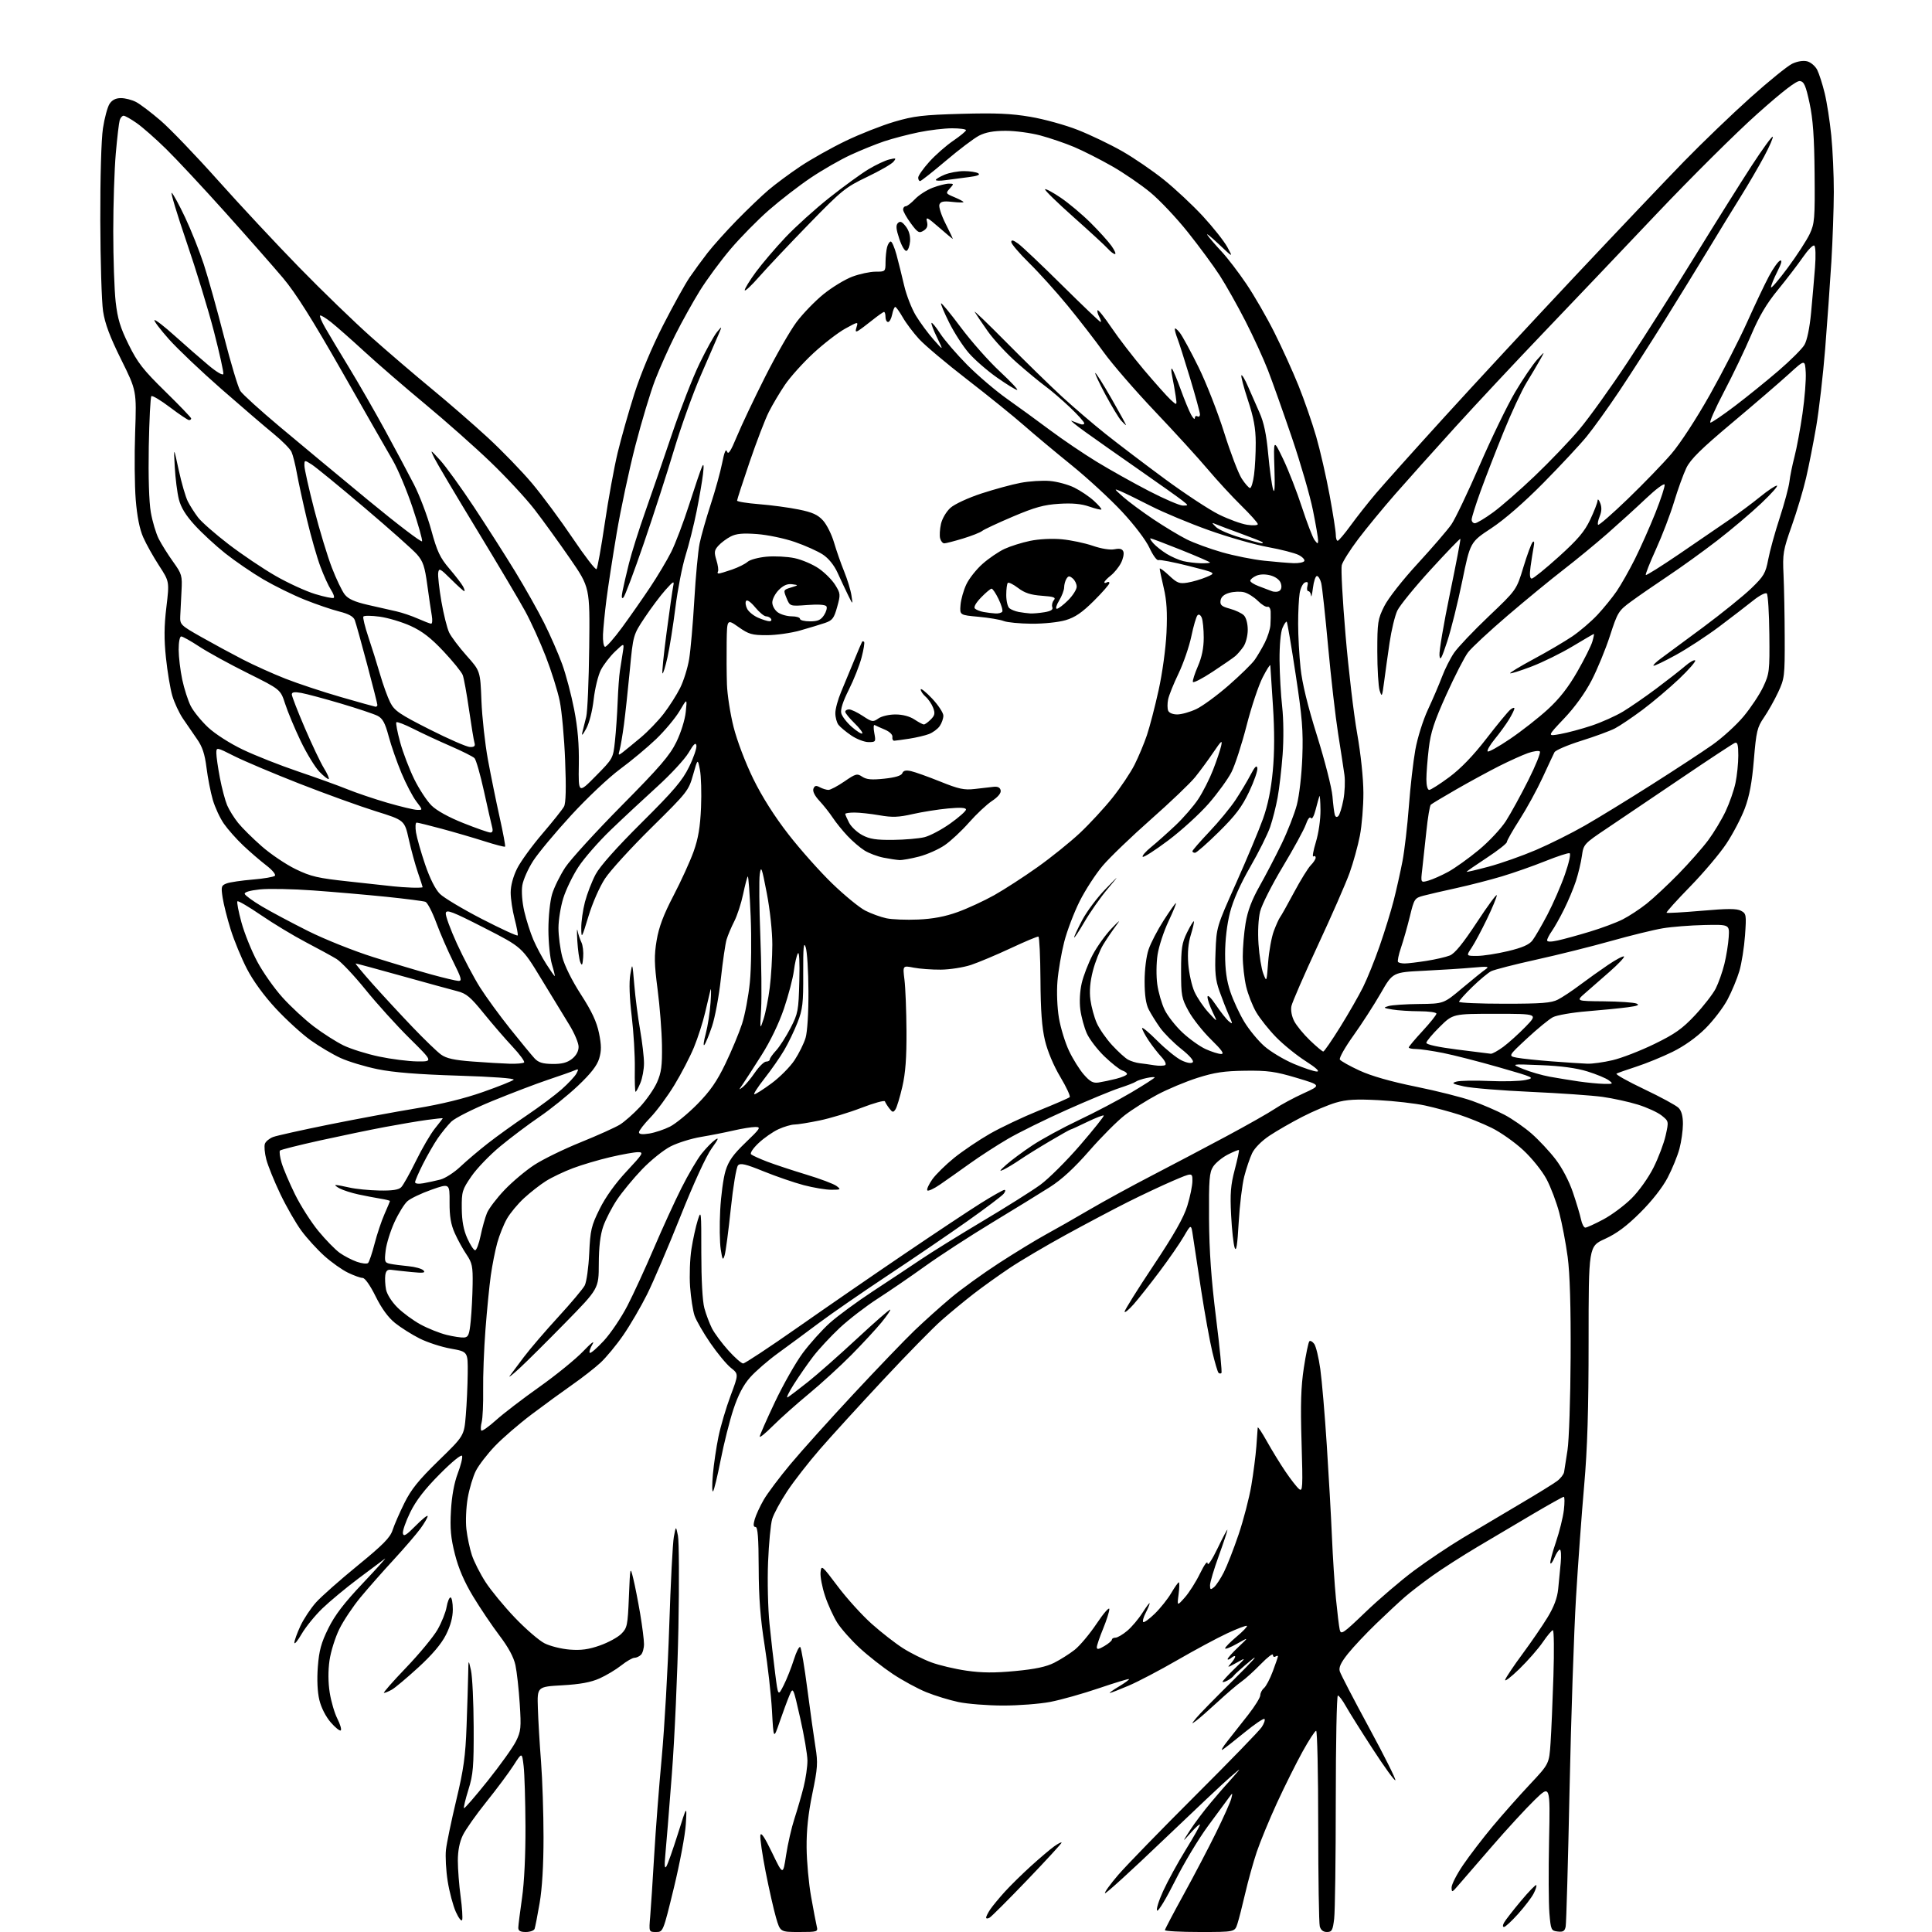 <?xml version="1.0" encoding="UTF-8" standalone="no"?>
<svg 
  version="1.1" 
  xmlns="http://www.w3.org/2000/svg" 
  xmlns:xlink="http://www.w3.org/1999/xlink" 
  xmlns:svg="http://www.w3.org/2000/svg"
  xmlns:rdf="http://www.w3.org/1999/02/22-rdf-syntax-ns#"
  xmlns:cc="http://creativecommons.org/ns#"
  xmlns:dc="http://purl.org/dc/elements/1.1/"
  viewBox="0 0 768 768"
  width="768"
  height="768"
>
<style>svg {background-color: white; }</style>"
<path stroke="none" fill="black" fill-rule="evenodd" d="M209.03,768.00C206.80,768.00 206.01,767.54 206.03,766.25C206.05,765.29 206.72,760.00 207.51,754.50C208.40,748.38 208.93,737.32 208.88,726.00C208.84,715.83 208.51,705.03 208.15,702.01C207.50,696.52 207.50,696.52 204.17,701.72C202.34,704.58 197.49,711.10 193.40,716.19C189.30,721.29 185.06,727.30 183.98,729.55C182.68,732.23 182.00,735.70 182.00,739.66C182.00,742.97 182.49,749.34 183.09,753.81C183.70,758.28 183.97,762.51 183.71,763.22C183.44,763.92 182.32,762.48 181.20,760.00C180.09,757.52 178.63,752.03 177.96,747.79C177.29,743.55 176.98,737.92 177.28,735.29C177.57,732.65 179.42,723.80 181.37,715.61C184.31,703.33 185.03,698.16 185.47,686.11C185.76,678.07 186.05,668.79 186.11,665.49C186.22,659.50 186.22,659.50 187.22,664.00C187.77,666.48 188.25,676.60 188.29,686.50C188.35,702.28 188.10,705.36 186.20,711.43C185.01,715.25 184.22,718.55 184.44,718.78C184.67,719.00 188.93,714.08 193.92,707.84C198.90,701.60 203.95,694.54 205.13,692.14C207.08,688.19 207.22,686.81 206.60,677.25C206.23,671.46 205.46,664.57 204.90,661.95C204.21,658.75 202.11,654.85 198.51,650.11C195.57,646.22 190.85,639.22 188.04,634.57C184.55,628.78 182.27,623.49 180.84,617.84C179.19,611.33 178.86,607.66 179.26,600.54C179.58,594.72 180.55,589.45 181.96,585.73C183.17,582.56 183.95,579.41 183.69,578.73C183.42,578.02 179.70,581.05 174.79,586.00C168.85,591.98 165.38,596.47 163.08,601.16C161.29,604.82 159.97,608.60 160.16,609.56C160.43,610.94 161.51,610.28 165.25,606.49C167.86,603.84 170.00,602.13 170.00,602.69C170.00,603.24 168.72,605.45 167.16,607.60C165.60,609.74 160.80,615.33 156.50,620.00C152.19,624.67 146.24,631.42 143.28,635.00C140.32,638.58 136.54,644.23 134.89,647.58C133.25,650.92 131.48,656.54 130.98,660.08C130.40,664.16 130.43,668.82 131.07,672.86C131.62,676.36 132.99,681.02 134.11,683.21C135.22,685.40 135.84,687.49 135.47,687.85C135.10,688.21 133.31,686.78 131.48,684.68C129.50,682.39 127.68,678.82 126.95,675.78C126.18,672.59 125.96,667.67 126.34,662.60C126.84,656.13 127.67,653.05 130.51,647.31C133.10,642.04 136.79,637.22 144.28,629.31C149.90,623.36 153.82,619.00 153.00,619.61C152.18,620.22 147.45,623.75 142.50,627.46C137.55,631.18 131.10,636.53 128.16,639.36C125.23,642.19 121.52,646.75 119.92,649.50C118.33,652.25 117.02,653.83 117.02,653.00C117.02,652.17 118.10,649.19 119.41,646.36C120.73,643.53 123.54,639.30 125.65,636.95C127.77,634.60 135.20,628.02 142.18,622.33C152.29,614.07 155.10,611.22 156.06,608.24C156.73,606.18 158.83,601.35 160.74,597.50C163.45,592.03 166.42,588.35 174.34,580.63C184.49,570.76 184.49,570.76 185.16,562.63C185.54,558.16 185.88,550.63 185.92,545.91C186.00,537.32 186.00,537.32 179.20,536.10C175.45,535.44 169.86,533.61 166.78,532.06C163.69,530.50 159.30,527.73 157.03,525.91C154.31,523.72 151.68,520.11 149.30,515.30C147.17,510.98 145.07,508.00 144.16,508.00C143.32,508.00 140.70,507.06 138.34,505.92C135.97,504.78 131.73,501.77 128.91,499.23C126.09,496.69 122.00,492.21 119.83,489.26C117.65,486.32 113.89,479.77 111.46,474.70C109.04,469.64 106.52,463.43 105.86,460.90C105.20,458.38 104.96,455.56 105.31,454.64C105.66,453.72 107.12,452.53 108.55,451.98C109.97,451.44 120.00,449.21 130.82,447.02C141.64,444.84 157.28,441.93 165.56,440.57C175.35,438.96 184.58,436.70 191.95,434.10C198.19,431.91 203.70,429.70 204.19,429.21C204.73,428.67 195.83,428.01 182.13,427.59C166.15,427.09 156.41,426.31 150.10,425.02C145.12,424.00 138.50,422.00 135.39,420.58C132.29,419.16 126.93,415.99 123.49,413.53C120.05,411.08 113.83,405.40 109.67,400.93C104.96,395.86 100.62,389.91 98.16,385.14C95.98,380.94 93.08,373.90 91.70,369.50C90.32,365.10 88.88,359.37 88.49,356.77C87.83,352.40 87.96,351.97 90.14,351.16C91.44,350.68 96.08,350.00 100.45,349.64C104.83,349.28 108.80,348.60 109.27,348.13C109.75,347.65 108.22,345.81 105.81,343.97C103.44,342.15 99.32,338.60 96.66,336.08C94.00,333.56 90.55,329.67 89.00,327.44C87.44,325.21 85.46,320.93 84.59,317.94C83.72,314.95 82.59,309.20 82.09,305.18C81.41,299.74 80.44,296.81 78.33,293.82C76.78,291.59 74.25,287.91 72.71,285.64C71.18,283.36 69.27,279.25 68.47,276.50C67.67,273.75 66.55,267.00 65.97,261.50C65.19,254.09 65.23,248.87 66.14,241.34C67.35,231.18 67.35,231.18 63.23,224.84C60.96,221.35 58.12,216.29 56.93,213.58C55.49,210.32 54.49,205.28 53.95,198.58C53.51,193.04 53.40,181.03 53.72,171.90C54.30,155.30 54.30,155.30 48.15,142.90C43.67,133.87 41.72,128.65 40.97,123.70C40.41,119.95 39.91,103.75 39.87,87.70C39.82,70.56 40.26,55.41 40.92,51.03C41.54,46.93 42.73,42.54 43.55,41.28C44.56,39.74 46.02,39.00 48.07,39.00C49.74,39.00 52.43,39.69 54.06,40.53C55.69,41.37 60.10,44.72 63.87,47.96C67.64,51.20 77.87,61.86 86.61,71.65C95.35,81.44 109.92,97.06 119.00,106.36C128.07,115.66 140.90,128.06 147.50,133.93C154.10,139.80 164.90,149.05 171.50,154.49C178.10,159.92 188.16,168.66 193.86,173.91C199.55,179.15 207.51,187.38 211.55,192.19C215.58,196.99 222.83,206.79 227.66,213.95C232.48,221.11 236.74,226.64 237.13,226.24C237.51,225.83 238.99,217.62 240.41,208.00C241.83,198.38 244.13,185.78 245.52,180.00C246.91,174.22 249.91,163.65 252.18,156.50C254.72,148.54 259.14,137.99 263.60,129.27C267.61,121.43 272.35,112.88 274.14,110.26C275.93,107.64 279.14,103.25 281.28,100.50C283.42,97.75 288.61,91.96 292.83,87.63C297.05,83.31 302.75,77.85 305.50,75.51C308.25,73.17 313.96,68.94 318.19,66.11C322.42,63.29 330.52,58.74 336.19,56.01C341.86,53.28 350.55,49.86 355.50,48.40C363.27,46.11 366.90,45.68 382.11,45.25C395.83,44.87 401.92,45.13 409.61,46.44C415.05,47.36 423.55,49.71 428.50,51.67C433.45,53.62 441.32,57.40 446.00,60.06C450.68,62.72 458.18,67.85 462.67,71.45C467.16,75.06 474.13,81.58 478.17,85.95C482.20,90.32 486.57,95.83 487.87,98.20C490.24,102.50 490.24,102.50 484.42,97.00C481.23,93.97 479.23,92.40 480.00,93.50C480.76,94.60 483.28,97.53 485.60,100.00C487.91,102.47 492.34,108.26 495.44,112.85C498.55,117.44 503.54,126.10 506.55,132.10C509.56,138.09 513.88,147.61 516.16,153.25C518.43,158.89 521.60,168.00 523.19,173.50C524.78,179.00 527.18,189.49 528.54,196.82C529.89,204.14 531.00,211.23 531.00,212.57C531.00,213.90 531.34,214.99 531.75,214.97C532.16,214.95 534.50,212.19 536.94,208.83C539.38,205.47 543.88,199.77 546.94,196.16C550.00,192.56 562.17,178.96 574.00,165.96C585.83,152.95 609.21,127.73 625.97,109.90C642.73,92.08 662.31,71.48 669.47,64.12C676.64,56.76 688.48,45.38 695.78,38.84C703.08,32.29 710.57,26.22 712.42,25.34C714.47,24.36 716.81,23.99 718.38,24.38C719.80,24.74 721.59,26.26 722.36,27.76C723.12,29.27 724.46,33.42 725.33,37.00C726.21,40.58 727.39,48.16 727.96,53.86C728.53,59.55 728.99,69.68 728.97,76.36C728.95,83.04 728.51,95.47 728.00,104.00C727.48,112.53 726.37,128.08 725.54,138.57C724.70,149.07 723.09,163.02 721.97,169.57C720.84,176.13 719.03,185.32 717.94,190.00C716.86,194.68 714.30,203.22 712.26,209.00C708.80,218.79 708.58,220.10 708.98,228.50C709.21,233.45 709.43,244.70 709.45,253.50C709.50,268.81 709.38,269.75 706.82,275.22C705.35,278.36 702.81,282.87 701.19,285.22C698.52,289.11 698.14,290.69 697.19,302.04C696.44,311.08 695.43,316.46 693.58,321.39C692.16,325.15 688.88,331.43 686.27,335.36C683.67,339.29 677.17,346.98 671.82,352.46C666.47,357.94 662.27,362.61 662.49,362.83C662.71,363.04 668.96,362.69 676.39,362.05C686.74,361.14 690.40,361.14 692.08,362.05C694.17,363.16 694.25,363.67 693.67,371.86C693.33,376.61 692.32,382.98 691.43,386.00C690.54,389.02 688.42,394.13 686.71,397.35C685.01,400.56 681.04,405.75 677.89,408.87C674.30,412.43 669.41,415.90 664.83,418.14C660.80,420.12 654.35,422.75 650.50,424.00C646.65,425.25 643.09,426.50 642.59,426.79C642.09,427.08 647.04,429.86 653.59,432.97C660.14,436.08 666.29,439.42 667.25,440.39C668.42,441.56 669.00,443.69 668.99,446.82C668.98,449.39 668.36,453.81 667.61,456.63C666.86,459.45 664.75,464.63 662.92,468.13C660.86,472.06 656.70,477.37 652.04,482.01C646.64,487.39 642.66,490.36 638.00,492.48C631.50,495.44 631.50,495.44 631.49,532.97C631.49,560.50 631.02,575.83 629.73,590.50C628.76,601.50 627.30,621.52 626.49,635.00C625.68,648.48 624.52,682.90 623.92,711.50C623.33,740.10 622.63,764.54 622.38,765.81C622.02,767.66 621.38,768.06 619.22,767.81C616.62,767.51 616.47,767.20 615.91,760.50C615.59,756.65 615.53,743.60 615.78,731.50C616.24,709.50 616.24,709.50 610.06,715.50C606.66,718.80 599.00,727.12 593.05,734.00C587.09,740.88 581.06,747.85 579.64,749.50C577.23,752.31 577.06,752.36 577.03,750.31C577.01,749.11 579.09,745.06 581.64,741.31C584.19,737.57 589.47,730.67 593.37,726.00C597.27,721.33 603.92,713.82 608.14,709.33C615.81,701.15 615.81,701.15 616.37,692.83C616.68,688.25 617.19,676.29 617.51,666.25C617.83,656.21 617.73,648.01 617.29,648.03C616.86,648.04 615.06,650.18 613.29,652.78C611.53,655.37 607.30,660.20 603.90,663.50C600.50,666.80 598.00,668.69 598.35,667.69C598.70,666.70 601.80,662.08 605.24,657.43C608.68,652.78 613.16,646.25 615.19,642.91C617.72,638.75 619.04,635.22 619.40,631.67C619.68,628.83 620.14,624.14 620.41,621.25C620.68,618.36 620.53,616.00 620.07,616.00C619.62,616.00 618.65,617.43 617.93,619.17C617.21,620.92 616.47,621.91 616.29,621.38C616.12,620.86 617.11,617.08 618.51,612.98C619.90,608.89 621.32,603.17 621.66,600.27C622.00,597.37 621.98,595.00 621.62,595.00C621.27,595.00 615.92,597.98 609.74,601.62C603.56,605.26 593.55,611.19 587.50,614.79C581.45,618.38 573.35,623.57 569.50,626.32C565.65,629.06 560.70,632.87 558.50,634.78C556.30,636.69 551.17,641.46 547.11,645.38C543.05,649.29 537.97,654.69 535.83,657.37C532.98,660.95 532.12,662.82 532.58,664.37C532.93,665.54 538.17,675.63 544.23,686.80C550.28,697.96 554.98,707.35 554.67,707.66C554.36,707.97 550.34,702.44 545.75,695.36C541.15,688.29 536.32,680.59 535.01,678.25C533.70,675.91 532.26,674.00 531.82,674.00C531.37,674.00 531.00,692.79 530.99,715.75C530.99,738.71 530.70,759.86 530.35,762.75C529.80,767.34 529.44,768.00 527.48,768.00C526.00,768.00 525.03,767.24 524.63,765.75C524.30,764.51 524.02,746.51 524.01,725.75C524.01,704.99 523.63,688.00 523.19,688.00C522.74,688.00 520.32,691.71 517.81,696.25C515.30,700.79 510.73,709.94 507.66,716.60C504.60,723.25 500.96,732.07 499.57,736.19C498.19,740.32 496.13,747.70 495.00,752.60C493.87,757.49 492.47,762.96 491.89,764.75C490.84,768.00 490.84,768.00 476.92,768.00C469.27,768.00 463.03,767.66 463.07,767.25C463.11,766.84 466.48,760.42 470.57,753.00C474.65,745.58 480.43,734.55 483.40,728.50C486.38,722.45 489.09,716.38 489.44,715.00C490.05,712.52 490.04,712.52 488.50,714.61C487.65,715.77 483.88,720.87 480.14,725.95C476.40,731.03 470.55,740.78 467.13,747.63C463.72,754.47 460.51,759.82 460.00,759.50C459.50,759.19 460.56,755.68 462.37,751.72C464.19,747.75 468.22,740.38 471.33,735.35C474.45,730.31 476.99,725.81 476.99,725.35C476.98,724.88 475.37,726.30 473.41,728.50C469.86,732.50 469.86,732.50 473.08,727.50C474.85,724.75 478.58,719.80 481.37,716.50C484.16,713.20 486.68,710.27 486.97,709.98C487.26,709.70 488.85,707.92 490.50,706.02C493.50,702.58 493.50,702.58 489.00,706.46C486.52,708.59 474.44,719.97 462.14,731.73C449.85,743.50 439.55,752.88 439.25,752.58C438.96,752.29 441.34,749.00 444.54,745.27C447.75,741.55 461.51,727.40 475.11,713.82C488.72,700.25 500.63,687.98 501.56,686.54C502.50,685.11 502.99,683.66 502.65,683.32C502.31,682.97 498.76,685.37 494.76,688.64C490.77,691.91 486.82,695.00 486.00,695.51C485.18,696.01 486.07,694.45 488.00,692.04C489.93,689.62 493.63,684.91 496.24,681.57C498.85,678.23 500.99,674.77 500.99,673.87C501.00,672.98 501.66,671.70 502.46,671.03C503.27,670.36 504.84,667.37 505.96,664.37C507.08,661.38 508.00,658.69 508.00,658.40C508.00,658.12 507.55,658.16 507.00,658.50C506.45,658.84 506.00,658.54 506.00,657.83C506.00,657.13 503.82,658.79 501.17,661.52C498.51,664.26 495.04,667.40 493.45,668.50C491.87,669.60 487.64,673.22 484.04,676.54C480.44,679.86 476.60,683.23 475.50,684.02C473.50,685.46 473.50,685.46 475.48,682.98C476.56,681.62 483.31,674.72 490.48,667.66C497.95,660.28 500.84,657.03 497.25,660.01C493.81,662.87 490.74,665.61 490.44,666.10C490.14,666.59 489.01,667.46 487.94,668.03C486.87,668.60 486.00,668.82 486.00,668.51C486.00,668.20 488.14,665.88 490.75,663.35C495.50,658.75 495.50,658.75 491.50,660.99C487.93,662.98 487.69,663.01 489.25,661.28C490.21,660.22 491.00,658.99 491.00,658.55C491.00,658.11 490.32,658.32 489.50,659.00C488.68,659.68 488.00,659.91 488.00,659.51C488.00,659.10 489.91,656.96 492.25,654.74C496.50,650.72 496.50,650.72 491.75,653.40C489.14,654.88 487.00,655.71 487.00,655.25C487.00,654.80 489.05,652.71 491.56,650.61C494.07,648.51 495.92,646.58 495.66,646.32C495.40,646.06 491.88,647.39 487.84,649.27C483.80,651.15 474.88,655.95 468.00,659.93C461.12,663.91 452.42,668.48 448.65,670.08C444.88,671.69 441.50,673.00 441.15,672.99C440.79,672.99 442.44,671.82 444.82,670.39C447.19,668.97 448.99,667.65 448.80,667.47C448.62,667.28 443.23,668.92 436.84,671.09C430.44,673.27 421.75,675.72 417.52,676.53C413.29,677.34 404.80,677.99 398.66,677.98C392.52,677.97 384.56,677.34 380.97,676.58C377.38,675.82 371.64,674.06 368.20,672.66C364.76,671.26 358.77,668.01 354.88,665.42C351.00,662.84 345.08,658.20 341.74,655.11C338.40,652.03 334.40,647.52 332.86,645.11C331.33,642.69 329.12,637.88 327.97,634.40C326.81,630.93 326.01,626.70 326.18,625.01C326.49,622.02 326.69,622.19 333.00,630.58C336.57,635.34 342.65,642.05 346.50,645.49C350.35,648.93 355.98,653.31 359.00,655.22C362.02,657.14 367.06,659.65 370.19,660.81C373.31,661.97 379.61,663.46 384.19,664.12C390.35,665.01 395.37,665.04 403.58,664.26C411.47,663.52 415.93,662.57 419.08,660.97C421.51,659.74 425.17,657.42 427.22,655.81C429.26,654.20 433.20,649.50 435.97,645.36C438.73,641.22 440.99,638.66 440.98,639.67C440.96,640.67 439.84,644.20 438.48,647.50C437.12,650.80 436.01,654.09 436.00,654.81C436.00,655.78 436.77,655.66 439.00,654.34C440.65,653.37 442.00,652.22 442.00,651.78C442.00,651.35 442.64,651.00 443.42,651.00C444.21,651.00 446.31,649.77 448.09,648.27C449.88,646.77 452.61,643.53 454.17,641.07C455.73,638.62 457.00,636.94 457.00,637.35C457.00,637.76 456.29,639.47 455.43,641.14C454.56,642.82 454.12,644.45 454.44,644.78C454.77,645.10 456.85,643.60 459.07,641.44C461.29,639.27 464.22,635.59 465.59,633.25C466.96,630.91 468.32,629.00 468.60,629.00C468.89,629.00 468.85,631.14 468.51,633.75C467.89,638.50 467.89,638.50 471.00,635.00C472.70,633.08 475.42,628.80 477.02,625.50C478.81,621.84 479.99,620.28 480.05,621.50C480.11,622.61 481.87,619.94 484.00,615.50C486.11,611.10 487.88,607.78 487.92,608.13C487.96,608.48 486.43,613.11 484.50,618.43C482.57,623.75 481.00,629.03 481.00,630.17C481.00,631.95 481.23,632.06 482.58,630.94C483.45,630.21 485.21,627.54 486.50,624.99C487.79,622.45 490.44,615.65 492.39,609.90C494.33,604.15 496.60,595.40 497.43,590.47C498.26,585.54 499.15,578.58 499.42,575.00C499.68,571.42 499.92,568.05 499.96,567.50C499.99,566.95 501.64,569.41 503.62,572.97C505.61,576.53 508.93,581.95 511.01,585.01C513.09,588.07 515.51,591.18 516.39,591.90C517.84,593.11 517.93,591.48 517.39,573.36C516.93,558.19 517.15,551.18 518.30,543.68C519.13,538.28 520.11,533.55 520.49,533.18C520.86,532.81 521.73,533.28 522.43,534.23C523.12,535.18 524.21,539.68 524.84,544.23C525.48,548.78 526.64,562.40 527.42,574.50C528.21,586.60 529.13,603.02 529.47,611.00C529.81,618.98 530.52,630.00 531.06,635.50C531.60,641.00 532.27,646.55 532.56,647.83C533.04,649.97 533.90,649.39 542.82,640.82C548.18,635.68 556.82,628.29 562.03,624.40C567.24,620.52 576.00,614.64 581.50,611.34C587.00,608.04 597.12,602.03 604.00,597.98C610.88,593.93 617.62,589.77 619.00,588.72C620.38,587.68 621.61,586.07 621.75,585.16C621.89,584.25 622.49,580.35 623.10,576.50C623.71,572.65 624.27,556.00 624.35,539.50C624.45,519.32 624.06,506.27 623.17,499.63C622.44,494.19 620.94,486.32 619.84,482.13C618.74,477.93 616.46,471.90 614.77,468.72C613.03,465.46 609.00,460.44 605.54,457.22C602.16,454.07 596.49,450.08 592.95,448.34C589.40,446.60 583.58,444.24 580.00,443.09C576.42,441.94 570.35,440.30 566.50,439.46C562.65,438.62 554.31,437.66 547.98,437.33C538.96,436.86 535.26,437.08 530.98,438.33C527.96,439.22 522.00,441.73 517.73,443.93C513.46,446.12 507.59,449.49 504.69,451.42C501.54,453.51 498.73,456.34 497.74,458.41C496.83,460.33 495.41,464.51 494.60,467.70C493.78,470.89 492.79,479.10 492.40,485.95C491.89,494.90 491.45,497.73 490.81,496.02C490.33,494.71 489.69,488.89 489.39,483.07C488.94,474.47 489.21,471.10 490.82,465.00C491.90,460.88 492.66,457.36 492.49,457.18C492.33,457.00 490.36,457.80 488.11,458.94C485.87,460.09 483.24,462.24 482.26,463.73C480.73,466.08 480.52,468.79 480.61,484.46C480.70,497.42 481.48,508.53 483.40,523.88C484.87,535.64 485.83,545.50 485.54,545.80C485.24,546.09 484.72,546.05 484.37,545.70C484.03,545.36 482.92,541.61 481.91,537.37C480.90,533.13 478.92,522.20 477.51,513.08C476.10,503.96 474.62,494.25 474.23,491.50C473.50,486.50 473.50,486.50 470.59,491.50C468.99,494.25 464.63,500.55 460.91,505.50C457.19,510.45 452.56,516.30 450.62,518.50C448.67,520.70 447.06,522.01 447.04,521.42C447.02,520.83 452.16,512.59 458.47,503.13C466.71,490.76 470.52,484.06 471.97,479.35C473.09,475.74 474.00,471.28 474.00,469.43C474.00,466.08 474.00,466.08 466.25,469.40C461.99,471.23 453.85,475.06 448.17,477.91C442.48,480.77 431.37,486.65 423.48,490.98C415.59,495.31 405.61,501.20 401.32,504.08C397.02,506.96 390.57,511.57 387.00,514.34C383.43,517.11 377.72,521.81 374.32,524.80C370.93,527.78 360.53,538.39 351.22,548.36C341.90,558.34 330.56,570.77 326.01,576.00C321.46,581.23 315.55,588.81 312.89,592.85C310.22,596.89 307.55,601.84 306.95,603.85C306.35,605.86 305.62,613.58 305.32,621.00C305.02,628.42 305.27,639.43 305.89,645.46C306.50,651.49 307.52,660.45 308.16,665.37C309.30,674.32 309.30,674.32 311.53,669.91C312.76,667.48 314.57,662.91 315.57,659.74C316.56,656.57 317.71,654.32 318.12,654.74C318.53,655.16 319.80,662.70 320.94,671.50C322.09,680.30 323.54,690.65 324.16,694.50C325.17,700.73 325.04,702.76 322.92,713.00C321.27,721.00 320.57,727.55 320.64,734.50C320.69,740.00 321.49,748.77 322.43,754.00C323.36,759.23 324.37,764.51 324.67,765.75C325.20,767.93 324.99,768.00 317.68,768.00C310.14,768.00 310.14,768.00 308.47,762.25C307.55,759.09 305.70,750.89 304.35,744.04C303.01,737.19 302.07,730.66 302.26,729.54C302.49,728.15 303.98,730.35 306.93,736.50C311.26,745.50 311.26,745.50 312.48,737.46C313.15,733.04 314.64,726.51 315.80,722.96C316.96,719.41 318.60,713.74 319.45,710.36C320.30,706.98 320.98,702.25 320.97,699.86C320.95,697.46 319.66,689.88 318.10,683.00C315.27,670.50 315.27,670.50 313.79,674.00C312.98,675.92 311.24,680.65 309.91,684.50C307.50,691.50 307.50,691.50 306.87,680.00C306.52,673.67 305.20,661.98 303.94,654.00C302.26,643.41 301.62,635.12 301.59,623.25C301.55,611.32 301.22,607.00 300.34,607.00C299.47,607.00 299.39,606.14 300.02,603.92C300.51,602.22 302.12,598.73 303.60,596.17C305.09,593.60 309.87,587.23 314.24,582.00C318.60,576.77 329.90,564.21 339.34,554.07C348.78,543.94 359.65,532.62 363.50,528.92C367.35,525.22 373.88,519.37 378.00,515.91C382.12,512.45 390.75,506.22 397.17,502.06C403.59,497.90 411.92,492.82 415.67,490.77C419.43,488.73 427.23,484.28 433.00,480.90C438.77,477.52 450.02,471.37 458.00,467.24C465.98,463.10 479.25,456.11 487.50,451.69C495.75,447.27 504.43,442.35 506.80,440.75C509.16,439.15 514.28,436.39 518.17,434.62C525.24,431.40 525.24,431.40 515.37,428.45C506.93,425.93 503.97,425.52 495.00,425.63C486.60,425.74 482.80,426.31 476.00,428.47C471.32,429.96 464.12,432.97 460.00,435.17C455.88,437.37 450.09,441.02 447.14,443.29C444.19,445.56 437.84,451.93 433.01,457.46C427.05,464.29 422.05,468.90 417.37,471.87C413.59,474.28 403.25,480.64 394.38,486.01C385.52,491.38 373.59,499.13 367.88,503.23C362.17,507.34 353.65,513.17 348.95,516.20C344.24,519.23 337.43,524.47 333.81,527.85C330.20,531.24 325.43,536.37 323.23,539.25C321.03,542.14 317.55,547.15 315.50,550.38C313.45,553.61 312.39,555.89 313.14,555.44C313.89,554.99 317.51,552.24 321.19,549.32C324.87,546.40 333.64,538.66 340.69,532.11C347.73,525.57 353.68,520.38 353.89,520.58C354.11,520.78 352.53,523.08 350.40,525.69C348.26,528.30 342.91,534.08 338.51,538.54C334.10,543.00 326.49,549.96 321.58,554.02C316.67,558.07 310.26,563.78 307.33,566.71C304.40,569.65 302.00,571.61 302.00,571.08C302.00,570.55 304.69,564.41 307.99,557.45C311.28,550.48 316.28,541.68 319.09,537.88C321.91,534.08 326.75,528.69 329.85,525.90C332.96,523.11 340.68,517.44 347.00,513.29C353.32,509.14 361.88,503.47 366.00,500.69C370.12,497.90 381.15,491.06 390.51,485.48C399.87,479.91 410.22,473.39 413.51,471.00C416.80,468.61 423.93,461.52 429.34,455.25C434.75,448.98 438.99,443.66 438.76,443.43C438.53,443.20 435.56,444.36 432.15,446.00C428.75,447.65 425.79,449.00 425.57,449.00C425.35,449.00 421.64,451.08 417.33,453.63C413.02,456.17 407.70,459.48 405.50,460.98C403.30,462.48 400.38,464.25 399.00,464.92C397.02,465.87 397.23,465.47 400.00,463.00C401.93,461.28 406.59,457.82 410.37,455.31C414.15,452.80 422.48,448.27 428.87,445.24C435.27,442.22 444.66,437.27 449.75,434.25C454.84,431.23 459.00,428.55 459.00,428.30C459.00,428.05 457.54,428.15 455.75,428.54C453.96,428.92 452.05,429.57 451.50,429.98C450.95,430.40 448.02,431.53 445.00,432.51C441.98,433.49 432.52,437.40 424.00,441.21C415.48,445.01 404.95,450.21 400.60,452.75C396.26,455.29 389.46,459.69 385.50,462.53C381.54,465.37 376.24,469.12 373.71,470.85C371.19,472.59 368.89,473.64 368.61,473.18C368.33,472.72 369.24,470.74 370.63,468.78C372.03,466.82 375.94,462.98 379.33,460.24C382.73,457.51 389.10,453.20 393.50,450.68C397.90,448.16 406.68,444.01 413.00,441.45C419.32,438.89 424.82,436.51 425.21,436.14C425.60,435.78 423.93,432.18 421.51,428.13C418.84,423.67 416.44,417.96 415.40,413.64C414.17,408.49 413.67,401.76 413.60,389.50C413.54,380.15 413.17,372.41 412.78,372.31C412.38,372.20 407.43,374.28 401.78,376.93C396.12,379.57 389.02,382.56 386.00,383.57C382.98,384.57 377.57,385.42 374.00,385.45C370.43,385.48 365.55,385.12 363.17,384.65C358.83,383.80 358.83,383.80 359.54,389.48C359.93,392.61 360.29,401.76 360.34,409.83C360.40,420.47 359.95,426.56 358.69,432.00C357.74,436.12 356.51,440.18 355.96,441.00C355.09,442.30 354.77,442.25 353.52,440.61C352.72,439.57 351.94,438.31 351.77,437.81C351.60,437.31 347.42,438.46 342.48,440.36C337.54,442.27 330.03,444.54 325.79,445.41C321.55,446.29 317.05,447.01 315.79,447.02C314.53,447.03 311.69,447.86 309.48,448.87C307.28,449.87 303.71,452.35 301.56,454.38C299.32,456.49 298.05,458.41 298.58,458.87C299.09,459.32 301.98,460.63 305.00,461.79C308.02,462.94 315.01,465.25 320.52,466.92C326.03,468.58 331.43,470.62 332.52,471.44C334.38,472.85 334.27,472.94 330.50,472.95C328.30,472.96 323.35,472.13 319.50,471.12C315.65,470.10 308.47,467.63 303.54,465.63C296.39,462.72 294.34,462.24 293.38,463.24C292.71,463.94 291.42,471.68 290.50,480.50C289.58,489.30 288.48,497.62 288.05,499.00C287.36,501.19 287.17,500.90 286.50,496.61C286.08,493.92 285.98,486.94 286.29,481.11C286.59,475.27 287.55,468.21 288.41,465.42C289.62,461.48 291.42,458.95 296.40,454.17C302.30,448.51 302.61,448.00 300.23,448.00C298.80,448.00 294.90,448.63 291.56,449.40C288.23,450.17 282.40,451.32 278.62,451.95C274.84,452.58 269.44,454.26 266.62,455.69C263.80,457.11 258.67,461.24 255.21,464.85C251.75,468.46 247.26,473.91 245.23,476.96C243.20,480.01 240.76,484.75 239.80,487.50C238.62,490.90 238.05,495.66 238.03,502.38C238.00,512.27 238.00,512.27 224.75,525.79C217.46,533.23 209.26,541.38 206.51,543.91C203.77,546.43 202.00,547.83 202.59,547.00C203.18,546.17 205.70,542.80 208.20,539.50C210.69,536.20 216.87,529.00 221.92,523.50C226.97,518.00 231.70,512.38 232.43,511.00C233.15,509.62 233.96,503.89 234.22,498.25C234.65,488.96 235.04,487.30 238.36,480.59C240.70,475.86 244.58,470.44 249.11,465.59C255.61,458.63 255.99,458.00 253.64,458.00C252.23,458.00 247.29,458.88 242.66,459.96C238.03,461.04 231.32,463.02 227.75,464.37C224.18,465.71 219.34,468.02 217.01,469.49C214.68,470.96 210.77,474.02 208.32,476.28C205.86,478.54 202.81,482.21 201.53,484.44C200.25,486.67 198.52,490.98 197.68,494.00C196.84,497.02 195.68,502.88 195.10,507.00C194.52,511.12 193.57,520.80 192.98,528.50C192.39,536.20 191.97,547.00 192.06,552.50C192.14,558.00 191.88,563.76 191.48,565.30C191.08,566.83 191.02,568.35 191.34,568.67C191.66,568.99 194.28,567.13 197.17,564.54C200.05,561.94 207.83,555.98 214.46,551.29C221.08,546.59 228.91,540.22 231.86,537.12C234.96,533.87 236.50,532.69 235.53,534.34C234.60,535.90 234.11,537.44 234.44,537.77C234.77,538.10 237.28,535.94 240.03,532.97C242.77,530.00 247.00,523.73 249.42,519.03C251.84,514.34 256.56,504.07 259.92,496.21C263.28,488.34 268.22,477.54 270.91,472.21C273.59,466.87 277.20,460.73 278.93,458.57C280.65,456.41 283.06,453.94 284.28,453.09C285.93,451.94 285.57,452.82 282.89,456.52C280.73,459.50 275.75,470.34 270.50,483.50C265.67,495.60 259.70,509.55 257.24,514.50C254.77,519.45 250.51,526.75 247.77,530.72C245.04,534.69 240.93,539.65 238.65,541.75C236.37,543.84 231.35,547.76 227.50,550.44C223.65,553.13 216.38,558.43 211.34,562.23C206.31,566.02 199.73,571.70 196.72,574.86C193.71,578.01 190.32,582.42 189.18,584.65C188.04,586.88 186.58,591.75 185.93,595.47C185.28,599.19 185.04,604.77 185.40,607.87C185.75,610.97 186.73,615.61 187.58,618.19C188.43,620.76 190.87,625.59 193.01,628.90C195.16,632.21 200.40,638.58 204.68,643.06C208.95,647.53 214.24,652.10 216.44,653.23C218.64,654.35 223.15,655.48 226.47,655.74C230.99,656.10 234.00,655.68 238.48,654.10C241.77,652.94 245.60,650.86 246.98,649.47C249.33,647.13 249.53,646.13 250.00,634.73C250.50,622.59 250.51,622.54 251.73,627.50C252.41,630.25 253.64,636.55 254.48,641.50C255.31,646.45 256.00,651.87 256.00,653.55C256.00,655.23 255.46,657.14 254.80,657.80C254.14,658.46 252.97,659.00 252.19,659.00C251.42,659.00 249.07,660.36 246.97,662.02C244.88,663.68 240.99,666.01 238.33,667.20C234.89,668.74 230.62,669.53 223.52,669.93C213.53,670.50 213.53,670.50 213.81,679.00C213.95,683.67 214.52,693.26 215.07,700.31C215.61,707.36 216.06,720.86 216.06,730.31C216.07,741.36 215.51,750.71 214.51,756.50C213.66,761.45 212.76,766.06 212.51,766.75C212.26,767.44 210.70,768.00 209.03,768.00zM260.77,768.00C257.94,768.00 257.94,768.00 258.47,761.75C258.76,758.31 259.47,747.40 260.05,737.50C260.63,727.60 261.98,710.05 263.06,698.50C264.13,686.95 265.47,663.53 266.03,646.45C266.58,629.37 267.41,613.39 267.86,610.95C268.69,606.50 268.69,606.50 269.49,610.44C269.93,612.61 270.02,629.04 269.68,646.94C269.34,664.85 268.17,691.11 267.07,705.31C265.98,719.51 264.82,733.91 264.48,737.31C264.07,741.59 264.19,743.02 264.88,741.95C265.43,741.10 267.49,735.25 269.48,728.95C273.08,717.50 273.08,717.50 272.62,725.14C272.38,729.34 270.24,740.70 267.89,750.39C263.60,768.00 263.60,768.00 260.77,768.00zM597.87,766.00C597.29,766.00 597.30,765.33 597.90,764.25C598.43,763.29 601.42,759.44 604.55,755.70C607.68,751.96 610.44,749.11 610.69,749.36C610.94,749.61 610.47,751.12 609.64,752.72C608.82,754.32 606.04,757.96 603.48,760.81C600.91,763.67 598.39,766.00 597.87,766.00zM393.38,762.30C392.62,762.74 392.00,762.73 392.00,762.27C392.00,761.82 392.75,760.33 393.67,758.97C394.60,757.61 397.17,754.49 399.40,752.03C401.63,749.57 406.33,744.95 409.85,741.76C413.36,738.57 417.54,735.04 419.12,733.91C420.70,732.79 422.00,732.14 422.00,732.48C422.00,732.82 415.87,739.49 408.38,747.30C400.89,755.11 394.14,761.86 393.38,762.30zM152.63,672.96C152.15,672.98 156.08,668.50 161.36,662.99C166.65,657.48 172.30,650.65 173.93,647.80C175.56,644.95 177.18,640.90 177.53,638.81C177.89,636.71 178.59,635.00 179.09,635.00C179.59,635.00 180.00,637.13 180.00,639.74C180.00,642.91 179.10,646.25 177.26,649.89C175.43,653.51 171.78,657.82 166.25,662.87C161.71,667.03 156.98,671.00 155.74,671.68C154.51,672.37 153.11,672.95 152.63,672.96zM283.44,592.84C283.05,593.20 283.02,590.18 283.38,586.11C283.74,582.05 284.74,575.30 285.60,571.11C286.46,566.93 288.62,559.61 290.40,554.86C293.64,546.21 293.64,546.21 290.53,543.73C288.82,542.37 285.15,537.93 282.37,533.88C279.58,529.82 276.77,524.92 276.10,523.00C275.44,521.08 274.64,515.90 274.32,511.50C274.01,507.10 274.25,500.35 274.86,496.50C275.46,492.65 276.60,487.48 277.38,485.00C278.72,480.75 278.80,481.45 278.78,498.00C278.78,508.67 279.25,517.25 279.99,519.99C280.66,522.47 282.03,526.09 283.02,528.05C284.02,530.00 286.94,533.94 289.51,536.80C292.08,539.66 294.74,542.00 295.42,542.00C296.10,542.00 305.84,535.56 317.08,527.69C328.31,519.82 347.36,506.69 359.42,498.52C371.48,490.34 385.16,481.25 389.82,478.33C394.49,475.40 398.74,473.00 399.28,473.00C399.81,473.00 399.65,473.71 398.93,474.59C398.21,475.46 391.74,480.34 384.56,485.42C377.38,490.51 363.19,500.18 353.03,506.91C342.87,513.65 330.50,522.19 325.53,525.91C320.56,529.63 313.24,535.04 309.25,537.93C305.27,540.82 300.27,545.16 298.14,547.58C295.48,550.60 293.42,554.54 291.54,560.23C290.03,564.78 287.76,573.83 286.48,580.34C285.20,586.85 283.84,592.47 283.44,592.84zM184.50,531.68C186.20,531.53 186.59,530.53 187.13,525.00C187.48,521.42 187.82,514.89 187.88,510.48C187.99,503.44 187.69,502.01 185.47,498.73C184.07,496.68 181.97,492.87 180.80,490.25C179.22,486.72 178.68,483.55 178.71,477.94C178.75,470.38 178.75,470.38 171.47,472.95C167.46,474.36 163.18,476.41 161.94,477.51C160.71,478.60 158.39,482.36 156.79,485.86C155.19,489.36 153.62,494.40 153.31,497.06C152.77,501.56 152.90,501.93 155.12,502.39C156.43,502.66 159.68,503.08 162.34,503.33C165.00,503.57 167.70,504.33 168.34,505.01C169.26,505.99 168.24,506.12 163.50,505.65C160.20,505.32 156.60,504.93 155.50,504.77C154.05,504.58 153.41,505.16 153.16,506.88C152.98,508.19 153.10,510.74 153.44,512.54C153.80,514.45 155.68,517.44 157.94,519.70C160.07,521.84 164.22,524.89 167.16,526.49C170.10,528.09 174.75,529.95 177.50,530.63C180.25,531.31 183.40,531.78 184.50,531.68zM146.31,502.06C146.76,501.62 147.93,498.17 148.90,494.39C149.88,490.60 151.65,485.31 152.84,482.62C154.03,479.94 155.00,477.60 155.00,477.42C155.00,477.24 153.31,476.82 151.25,476.49C149.19,476.15 145.25,475.40 142.50,474.81C139.75,474.22 136.38,473.14 135.00,472.41C133.62,471.68 132.95,471.07 133.50,471.06C134.05,471.06 136.51,471.51 138.96,472.08C141.41,472.64 146.71,473.17 150.73,473.25C155.93,473.35 158.45,472.98 159.48,471.95C160.28,471.15 162.91,466.45 165.34,461.50C167.76,456.55 171.15,450.75 172.87,448.61C174.59,446.47 176.00,444.64 176.00,444.53C176.00,444.42 173.19,444.71 169.75,445.18C166.31,445.65 158.78,446.92 153.00,448.01C147.22,449.09 135.63,451.50 127.22,453.35C118.82,455.21 111.66,457.01 111.31,457.35C110.96,457.70 111.25,459.90 111.94,462.24C112.63,464.58 115.03,470.22 117.26,474.76C119.50,479.30 123.70,485.88 126.59,489.38C129.47,492.88 133.28,496.78 135.05,498.04C136.82,499.30 139.90,500.89 141.89,501.59C143.87,502.28 145.87,502.49 146.31,502.06zM188.87,497.00C189.41,497.00 190.39,494.41 191.04,491.25C191.69,488.09 192.83,484.02 193.57,482.21C194.32,480.41 197.47,476.26 200.57,473.01C203.67,469.76 209.01,465.27 212.43,463.05C215.85,460.82 224.14,456.77 230.86,454.06C237.58,451.34 244.57,448.19 246.39,447.07C248.22,445.94 251.82,442.77 254.39,440.02C256.96,437.27 260.01,432.88 261.17,430.26C262.90,426.36 263.25,423.70 263.14,415.50C263.06,410.00 262.28,400.00 261.40,393.29C260.07,383.08 260.01,379.88 261.03,373.79C261.93,368.48 263.75,363.65 267.74,356.00C270.75,350.23 274.34,342.35 275.72,338.50C277.58,333.28 278.33,328.82 278.67,321.00C278.91,315.23 278.71,308.48 278.23,306.00C277.35,301.50 277.35,301.50 275.51,308.00C273.74,314.31 273.25,314.92 258.98,329.00C250.89,336.98 242.57,346.09 240.50,349.25C238.35,352.52 235.51,358.98 233.92,364.25C231.25,373.06 231.11,373.28 231.06,368.96C231.03,366.46 231.69,361.77 232.53,358.53C233.38,355.30 235.28,350.37 236.77,347.57C238.49,344.33 245.11,336.90 255.07,327.00C267.87,314.28 271.25,310.31 273.92,304.84C275.72,301.18 277.02,297.36 276.83,296.35C276.57,294.99 275.77,295.72 273.74,299.19C272.23,301.76 266.62,307.83 261.27,312.68C255.93,317.53 247.60,325.29 242.77,329.93C237.95,334.57 232.16,341.19 229.91,344.65C227.65,348.10 224.96,353.68 223.91,357.05C222.86,360.42 222.00,365.74 222.00,368.88C222.00,372.01 222.68,377.19 223.51,380.39C224.43,383.90 227.36,389.81 230.94,395.35C235.26,402.04 237.18,406.16 238.11,410.67C239.09,415.48 239.11,417.70 238.18,420.79C237.34,423.60 234.88,426.75 229.73,431.63C225.73,435.41 218.87,440.94 214.48,443.93C210.09,446.92 203.08,452.19 198.90,455.65C194.71,459.10 189.54,464.47 187.40,467.59C183.74,472.90 183.50,473.68 183.56,480.37C183.61,485.38 184.26,488.91 185.76,492.25C186.93,494.86 188.33,497.00 188.87,497.00zM630.19,488.00C630.76,488.00 633.97,486.54 637.33,484.75C640.69,482.96 645.77,479.18 648.61,476.34C651.55,473.41 655.29,468.14 657.31,464.11C659.26,460.22 661.42,454.49 662.12,451.37C663.38,445.72 663.38,445.72 660.51,443.42C658.93,442.16 654.68,440.22 651.07,439.10C647.46,437.98 641.12,436.60 637.00,436.02C632.88,435.45 620.05,434.55 608.49,434.03C596.93,433.51 585.01,432.54 581.99,431.87C577.26,430.83 576.85,430.56 579.00,429.95C580.38,429.56 586.23,429.45 592.00,429.71C597.77,429.97 604.27,429.79 606.44,429.31C610.28,428.46 610.02,428.33 595.94,424.29C588.00,422.01 577.96,419.43 573.64,418.57C569.32,417.71 564.48,417.00 562.89,417.00C561.30,417.00 560.00,416.72 560.00,416.38C560.00,416.04 562.48,413.09 565.50,409.83C568.52,406.56 571.00,403.46 571.00,402.94C571.00,402.42 567.96,402.00 564.25,401.99C560.54,401.98 555.70,401.67 553.50,401.30C549.86,400.69 549.73,400.56 552.00,399.91C553.38,399.52 558.86,399.15 564.19,399.10C573.89,399.00 573.89,399.00 581.32,392.75C585.41,389.31 589.60,385.94 590.63,385.25C592.18,384.21 591.29,384.11 585.50,384.64C581.65,385.00 572.91,385.56 566.07,385.89C553.64,386.50 553.64,386.50 548.86,394.84C546.22,399.43 541.34,406.99 538.01,411.65C534.68,416.30 532.25,420.60 532.62,421.19C532.98,421.78 536.50,423.75 540.44,425.57C545.13,427.73 552.86,429.94 562.80,431.96C571.15,433.65 581.26,436.20 585.25,437.63C589.24,439.05 595.00,441.53 598.06,443.15C601.12,444.76 605.96,448.12 608.82,450.62C611.67,453.12 615.97,457.71 618.36,460.83C620.97,464.23 623.74,469.50 625.26,474.00C626.66,478.12 628.11,482.96 628.48,484.75C628.85,486.54 629.62,488.00 630.19,488.00zM168.25,470.37C170.04,470.05 173.07,469.40 175.00,468.91C176.93,468.42 180.53,466.11 183.01,463.76C185.49,461.42 190.44,457.22 194.01,454.44C197.58,451.65 204.55,446.64 209.50,443.31C214.45,439.97 220.65,435.34 223.27,433.02C225.89,430.70 228.53,427.87 229.14,426.75C230.10,424.95 230.00,424.80 228.37,425.51C227.34,425.96 222.68,427.61 218.00,429.17C213.32,430.73 203.31,434.55 195.74,437.65C188.09,440.79 180.82,444.45 179.37,445.89C177.94,447.33 175.52,450.30 174.01,452.50C172.50,454.70 169.86,459.30 168.13,462.72C166.41,466.14 165.00,469.39 165.00,469.95C165.00,470.53 166.36,470.71 168.25,470.37zM258.09,450.60C260.34,450.24 264.05,449.00 266.34,447.84C268.63,446.67 273.51,442.66 277.20,438.92C282.30,433.74 284.97,429.90 288.38,422.81C290.85,417.69 293.81,410.57 294.97,407.00C296.13,403.43 297.53,396.00 298.08,390.50C298.64,384.86 298.78,373.39 298.40,364.22C298.03,355.26 297.52,348.15 297.25,348.41C296.99,348.67 296.16,351.85 295.40,355.46C294.64,359.08 293.06,363.93 291.88,366.24C290.70,368.55 289.33,371.81 288.83,373.47C288.33,375.14 287.31,382.12 286.56,389.00C285.82,395.88 284.23,404.43 283.03,408.00C281.82,411.57 280.45,414.90 279.97,415.40C279.49,415.89 279.75,413.87 280.55,410.90C281.34,407.93 282.21,402.35 282.46,398.50C282.72,394.65 282.71,392.40 282.43,393.50C282.15,394.60 281.19,398.65 280.30,402.50C279.40,406.35 277.41,412.56 275.87,416.30C274.33,420.05 270.83,426.80 268.09,431.30C265.35,435.81 261.06,441.62 258.56,444.21C256.05,446.81 254.00,449.45 254.00,450.09C254.00,450.89 255.27,451.05 258.09,450.60zM299.87,435.00C300.37,435.00 303.45,433.04 306.70,430.64C309.96,428.24 314.07,424.11 315.83,421.45C317.59,418.79 319.57,414.79 320.23,412.56C320.94,410.16 321.41,402.57 321.37,394.00C321.34,386.02 320.84,378.15 320.27,376.50C319.46,374.16 319.25,376.47 319.29,387.00C319.35,398.85 319.07,401.23 317.03,406.46C315.74,409.74 313.36,414.69 311.73,417.46C310.11,420.23 306.57,425.31 303.87,428.75C301.17,432.19 299.37,435.00 299.87,435.00zM252.65,434.00C252.41,434.00 252.27,429.84 252.35,424.75C252.43,419.66 251.88,410.29 251.11,403.92C250.22,396.51 250.02,390.57 250.55,387.42C251.37,382.52 251.38,382.54 252.14,391.50C252.55,396.45 253.59,404.50 254.45,409.38C255.30,414.27 256.00,420.24 256.00,422.66C256.00,425.08 255.35,428.62 254.55,430.53C253.75,432.44 252.90,434.00 252.65,434.00zM295.35,432.06C296.35,431.26 298.50,428.68 300.13,426.31C301.76,423.94 303.75,422.00 304.55,422.00C305.35,422.00 306.00,421.62 306.00,421.15C306.00,420.68 307.14,419.07 308.53,417.57C309.91,416.07 312.48,412.06 314.24,408.67C317.24,402.86 317.44,401.78 317.74,390.00C317.94,382.28 317.72,378.07 317.16,379.00C316.67,379.82 315.95,382.93 315.58,385.90C315.20,388.87 313.43,395.62 311.65,400.90C309.64,406.82 306.21,413.95 302.68,419.50C299.54,424.45 296.20,429.62 295.25,431.00C293.59,433.40 293.59,433.44 295.35,432.06zM436.73,430.31C438.26,430.08 441.41,429.41 443.75,428.82C446.09,428.22 448.00,427.38 448.00,426.94C448.00,426.50 447.16,425.87 446.13,425.54C445.10,425.21 441.92,422.71 439.07,419.98C436.22,417.24 433.05,413.09 432.01,410.75C430.98,408.41 429.82,404.17 429.45,401.33C429.04,398.22 429.26,394.03 430.00,390.83C430.68,387.90 432.63,382.85 434.33,379.61C436.04,376.37 439.41,371.65 441.83,369.11C445.16,365.63 445.60,365.36 443.62,368.00C442.18,369.93 439.89,373.31 438.54,375.52C437.18,377.74 435.34,382.43 434.43,385.96C433.32,390.29 433.01,394.01 433.46,397.43C433.83,400.22 434.96,404.38 435.98,406.68C436.99,408.97 439.75,412.94 442.10,415.49C444.45,418.04 447.30,420.63 448.44,421.24C449.57,421.85 451.62,422.48 453.00,422.64C454.38,422.79 457.01,423.16 458.86,423.46C460.70,423.75 462.65,423.71 463.19,423.38C463.73,423.05 463.06,421.61 461.68,420.14C460.32,418.69 458.03,415.75 456.60,413.61C455.17,411.47 454.00,409.26 454.00,408.70C454.00,408.14 456.74,410.42 460.09,413.77C463.44,417.12 467.76,420.61 469.69,421.52C471.84,422.55 473.57,422.83 474.13,422.27C474.70,421.70 472.91,419.63 469.52,416.93C466.48,414.50 462.70,410.71 461.13,408.51C459.56,406.30 457.54,403.06 456.64,401.30C455.52,399.12 455.00,395.54 455.00,390.08C455.00,385.42 455.66,380.13 456.58,377.43C457.44,374.87 460.14,369.68 462.57,365.89C465.00,362.10 467.19,359.00 467.44,359.00C467.70,359.00 466.37,362.26 464.49,366.25C462.61,370.24 460.66,376.20 460.15,379.50C459.64,382.80 459.59,388.09 460.03,391.26C460.47,394.43 461.79,398.99 462.96,401.41C464.13,403.83 467.32,407.90 470.06,410.46C472.80,413.02 476.94,415.98 479.27,417.04C481.60,418.09 484.36,418.97 485.41,418.98C486.81,418.99 485.75,417.47 481.41,413.22C478.16,410.04 474.15,404.97 472.50,401.97C469.70,396.87 469.50,395.79 469.50,386.00C469.50,376.98 469.83,374.82 471.86,370.70C473.16,368.06 474.39,366.05 474.58,366.24C474.77,366.44 474.23,368.82 473.39,371.55C472.34,374.90 472.01,378.66 472.36,383.22C472.65,386.91 473.75,391.86 474.81,394.22C475.87,396.57 478.39,400.30 480.41,402.50C484.08,406.50 484.08,406.50 482.04,402.29C480.92,399.97 480.00,397.28 480.00,396.30C480.00,395.24 481.35,396.54 483.37,399.54C485.23,402.29 487.52,405.19 488.47,405.98C490.10,407.32 490.09,407.17 488.45,403.45C487.49,401.28 485.82,397.02 484.75,394.00C483.17,389.56 482.87,386.58 483.19,378.50C483.57,368.50 483.58,368.50 491.39,351.00C495.68,341.38 500.49,329.90 502.06,325.50C503.99,320.10 505.26,313.93 505.95,306.50C506.65,299.13 506.67,290.55 506.01,280.50C505.48,272.25 505.01,265.05 504.97,264.50C504.93,263.95 503.57,266.08 501.95,269.23C500.32,272.38 497.43,281.02 495.54,288.43C493.64,295.84 490.94,304.16 489.54,306.92C488.14,309.68 484.06,315.30 480.48,319.42C476.89,323.53 469.67,330.12 464.42,334.06C459.18,338.00 454.60,340.94 454.25,340.58C453.90,340.23 455.39,338.51 457.56,336.75C459.73,334.99 464.09,331.10 467.26,328.11C470.43,325.12 474.53,320.39 476.37,317.59C478.21,314.79 480.85,309.57 482.23,306.00C483.62,302.43 485.06,298.15 485.43,296.50C485.99,293.99 485.50,294.39 482.38,299.00C480.34,302.02 477.05,306.49 475.08,308.93C473.11,311.37 465.20,318.92 457.50,325.72C449.80,332.52 441.20,340.78 438.40,344.08C435.59,347.37 431.44,353.76 429.17,358.28C426.91,362.80 424.13,370.10 423.02,374.50C421.90,378.90 420.70,385.88 420.36,390.01C420.00,394.37 420.25,400.53 420.94,404.67C421.61,408.59 423.41,414.47 424.95,417.72C426.49,420.98 429.15,425.23 430.86,427.18C433.32,429.99 434.54,430.64 436.73,430.31zM637.50,430.85C641.27,430.93 641.38,430.85 639.51,429.44C638.42,428.61 634.60,427.03 631.01,425.91C626.66,424.56 620.52,423.73 612.50,423.41C600.50,422.92 600.50,422.92 605.50,424.96C608.25,426.08 612.98,427.45 616.00,428.00C619.02,428.55 624.20,429.39 627.50,429.88C630.80,430.36 635.30,430.80 637.50,430.85zM523.50,425.95C524.77,425.95 523.12,424.44 519.00,421.80C515.42,419.52 510.16,415.25 507.29,412.32C504.42,409.39 500.87,404.92 499.38,402.39C497.90,399.86 496.09,395.25 495.36,392.15C494.63,389.04 494.02,383.66 494.02,380.19C494.01,376.72 494.51,370.78 495.14,366.99C495.94,362.14 497.58,357.79 500.67,352.30C503.09,348.01 507.03,340.45 509.43,335.50C511.82,330.55 514.56,323.57 515.50,320.00C516.48,316.30 517.42,308.12 517.69,301.00C518.08,290.48 517.66,285.26 515.04,268.05C513.34,256.81 511.74,247.41 511.50,247.16C511.25,246.92 510.50,248.02 509.81,249.61C509.07,251.33 508.60,256.55 508.64,262.50C508.69,268.00 509.16,276.32 509.69,280.99C510.24,285.86 510.31,293.97 509.86,299.99C509.42,305.77 508.54,313.43 507.88,317.00C507.23,320.57 505.90,325.85 504.91,328.72C503.93,331.59 500.37,338.74 496.99,344.60C492.99,351.55 490.19,357.87 488.93,362.78C487.74,367.44 487.00,373.70 487.00,379.19C487.00,385.54 487.59,389.83 489.09,394.28C490.24,397.70 492.73,403.07 494.63,406.20C496.53,409.34 500.12,413.70 502.60,415.88C505.09,418.07 510.36,421.23 514.31,422.90C518.26,424.57 522.40,425.94 523.50,425.95zM202.58,422.85C205.38,422.93 207.97,422.70 208.33,422.34C208.69,421.97 206.63,419.16 203.75,416.08C200.86,413.00 195.70,407.02 192.27,402.79C187.03,396.31 185.37,394.92 181.77,394.01C179.42,393.41 169.50,390.69 159.72,387.96C149.94,385.23 141.70,383.00 141.40,383.00C141.11,383.00 144.16,386.69 148.18,391.20C152.21,395.71 159.32,403.40 164.00,408.29C168.68,413.18 173.77,418.10 175.32,419.21C177.44,420.74 180.53,421.42 187.82,421.97C193.14,422.38 199.79,422.77 202.58,422.85zM219.62,422.94C223.34,422.98 225.45,422.44 227.37,420.93C229.06,419.59 230.00,417.88 230.00,416.12C230.00,414.61 228.35,410.71 226.34,407.44C224.33,404.17 219.26,395.88 215.09,389.00C207.50,376.50 207.50,376.50 192.50,368.84C179.75,362.32 177.45,361.44 177.20,362.97C177.03,363.95 179.03,369.42 181.64,375.13C184.25,380.83 188.38,388.65 190.81,392.50C193.25,396.35 198.66,403.77 202.84,409.00C207.02,414.23 211.36,419.48 212.47,420.69C214.03,422.37 215.69,422.89 219.62,422.94zM631.00,422.84C632.92,422.91 637.42,422.29 641.00,421.45C644.58,420.62 652.03,417.73 657.57,415.04C665.85,411.01 668.73,408.97 673.82,403.54C677.21,399.91 680.90,395.15 682.02,392.97C683.13,390.78 684.68,386.41 685.46,383.25C686.24,380.09 687.02,375.25 687.19,372.50C687.50,367.50 687.50,367.50 677.50,367.71C672.00,367.83 664.58,368.41 661.00,369.01C657.42,369.60 648.18,371.87 640.46,374.04C632.74,376.22 619.35,379.56 610.70,381.47C602.05,383.38 593.97,385.46 592.74,386.08C591.51,386.71 588.14,389.52 585.25,392.33C582.36,395.14 580.00,397.78 580.00,398.22C580.00,398.65 588.12,399.00 598.05,399.00C612.84,399.00 616.68,398.70 619.30,397.35C621.06,396.45 624.98,393.85 628.00,391.57C631.02,389.30 636.09,385.69 639.25,383.55C642.41,381.41 645.25,379.92 645.56,380.22C645.86,380.53 643.27,383.26 639.81,386.30C636.34,389.33 631.92,393.20 630.00,394.88C626.50,397.94 626.50,397.94 637.50,398.04C643.55,398.10 649.39,398.49 650.47,398.91C651.94,399.49 651.05,399.87 646.97,400.41C643.96,400.81 636.69,401.53 630.81,402.01C624.93,402.49 618.86,403.55 617.31,404.35C615.77,405.16 611.12,408.97 607.00,412.80C599.50,419.78 599.50,419.78 603.00,420.45C604.92,420.82 611.23,421.48 617.00,421.92C622.77,422.36 629.08,422.77 631.00,422.84zM165.83,421.93C172.17,422.00 172.17,422.00 162.81,412.75C157.66,407.66 149.77,398.93 145.26,393.35C140.75,387.77 135.59,382.31 133.78,381.21C131.98,380.11 126.47,377.10 121.54,374.52C116.62,371.94 108.62,367.11 103.76,363.78C98.90,360.46 94.68,357.98 94.38,358.28C94.08,358.59 94.80,362.36 95.98,366.67C97.16,370.98 99.97,377.96 102.23,382.19C104.48,386.43 109.02,392.88 112.32,396.53C115.61,400.18 121.23,405.38 124.80,408.08C128.37,410.79 133.65,414.15 136.53,415.56C139.42,416.97 145.76,418.96 150.64,419.99C155.51,421.02 162.35,421.89 165.83,421.93zM592.60,418.88C593.20,418.95 595.45,417.70 597.60,416.12C599.74,414.53 603.73,410.93 606.46,408.12C611.42,403.00 611.42,403.00 594.49,403.00C577.56,403.00 577.56,403.00 572.28,408.22C569.38,411.08 567.00,413.93 567.00,414.55C567.00,415.23 571.81,416.27 579.25,417.21C585.99,418.06 591.99,418.81 592.60,418.88zM526.02,418.00C526.39,418.00 529.42,413.61 532.75,408.25C536.08,402.89 540.16,395.77 541.82,392.43C543.48,389.10 546.46,381.73 548.43,376.05C550.41,370.38 552.92,362.22 554.02,357.94C555.11,353.65 556.68,346.62 557.51,342.32C558.33,338.02 559.47,328.20 560.05,320.50C560.62,312.80 561.78,302.69 562.62,298.02C563.48,293.25 565.68,286.26 567.65,282.02C569.58,277.89 572.09,272.02 573.23,269.00C574.36,265.98 576.52,261.70 578.02,259.50C579.53,257.30 585.72,250.77 591.79,245.00C602.83,234.50 602.83,234.50 605.56,225.50C607.06,220.55 608.72,216.05 609.25,215.50C609.87,214.86 610.01,215.57 609.64,217.50C609.33,219.15 608.78,222.64 608.42,225.25C607.98,228.47 608.13,230.00 608.89,230.00C609.50,230.00 614.34,226.08 619.64,221.30C627.24,214.43 629.88,211.32 632.14,206.55C633.71,203.22 635.03,199.82 635.06,199.00C635.10,198.18 635.57,198.60 636.10,199.95C636.77,201.62 636.71,203.28 635.91,205.23C635.26,206.79 634.98,208.31 635.28,208.61C635.58,208.91 640.89,204.29 647.07,198.33C653.25,192.37 661.06,184.30 664.41,180.39C667.94,176.27 674.37,166.40 679.72,156.89C684.79,147.88 691.46,134.88 694.54,128.00C697.63,121.12 701.51,112.94 703.18,109.82C704.84,106.69 706.84,103.89 707.60,103.60C708.55,103.24 708.18,104.67 706.50,108.00C705.13,110.71 704.00,113.50 704.00,114.18C704.00,114.87 706.99,111.40 710.64,106.47C714.29,101.54 718.23,95.47 719.39,93.00C721.33,88.86 721.49,86.95 721.33,69.00C721.20,54.42 720.69,47.36 719.33,41.00C717.82,34.00 717.15,32.45 715.50,32.22C714.13,32.03 708.77,36.15 698.50,45.31C690.25,52.66 672.25,70.54 658.50,85.04C644.75,99.55 624.50,120.83 613.50,132.33C602.50,143.83 586.75,160.67 578.50,169.76C570.25,178.85 559.52,190.83 554.65,196.39C549.79,201.95 543.15,210.01 539.91,214.30C536.66,218.60 533.72,223.26 533.37,224.67C533.01,226.08 533.69,238.54 534.87,252.37C536.04,266.19 538.12,283.80 539.48,291.50C540.94,299.77 541.96,309.45 541.97,315.16C541.99,320.48 541.36,328.13 540.58,332.16C539.80,336.20 537.96,342.88 536.48,347.00C535.00,351.12 529.32,364.10 523.85,375.83C518.39,387.57 513.67,398.42 513.36,399.94C513.03,401.60 513.48,404.03 514.47,405.94C515.39,407.71 518.21,411.15 520.75,413.58C523.28,416.01 525.66,418.00 526.02,418.00zM303.54,405.05C304.33,402.61 305.44,396.99 305.99,392.58C306.55,388.16 307.00,380.49 307.01,375.53C307.01,370.30 306.09,361.66 304.80,355.00C302.84,344.78 302.53,343.94 302.02,347.50C301.70,349.70 301.80,360.73 302.24,372.00C302.68,383.27 302.82,396.32 302.56,401.00C302.08,409.50 302.08,409.50 303.54,405.05zM182.26,389.93C183.75,389.99 183.42,388.80 180.15,382.25C178.02,377.99 174.99,371.02 173.42,366.77C171.85,362.52 169.92,358.80 169.12,358.49C168.33,358.19 161.34,357.29 153.59,356.49C145.84,355.70 132.77,354.56 124.54,353.97C116.31,353.37 106.73,353.19 103.25,353.56C99.26,353.99 97.05,354.66 97.29,355.36C97.49,355.98 100.55,358.20 104.08,360.30C107.61,362.40 115.89,366.80 122.47,370.10C129.12,373.42 140.68,378.04 148.47,380.49C156.19,382.92 166.55,386.02 171.50,387.38C176.45,388.74 181.29,389.89 182.26,389.93zM504.11,382.50C504.44,378.10 505.46,372.51 506.37,370.09C507.28,367.66 508.40,365.18 508.86,364.59C509.33,363.99 511.83,359.53 514.42,354.68C517.02,349.82 520.01,344.99 521.07,343.93C522.13,342.87 523.00,341.52 523.00,340.94C523.00,340.36 522.59,340.13 522.09,340.44C521.59,340.75 522.04,338.19 523.08,334.75C524.17,331.16 524.95,325.73 524.91,322.00C524.87,318.43 524.68,315.95 524.47,316.50C524.27,317.05 523.60,319.49 522.97,321.92C522.31,324.46 521.53,325.85 521.11,325.18C520.68,324.48 519.87,325.50 519.08,327.76C518.36,329.82 514.24,337.35 509.94,344.50C505.64,351.65 501.58,359.67 500.92,362.32C500.20,365.23 499.95,370.39 500.28,375.32C500.58,379.82 501.43,385.07 502.17,387.00C503.50,390.49 503.50,390.48 504.11,382.50zM220.51,388.00C220.67,388.00 220.17,385.90 219.40,383.34C218.63,380.78 218.00,374.56 218.00,369.52C218.00,364.35 218.64,358.22 219.47,355.43C220.28,352.72 222.65,347.93 224.72,344.78C226.80,341.64 236.86,330.62 247.08,320.28C262.31,304.89 266.24,300.33 268.85,294.99C270.67,291.26 272.28,286.14 272.60,282.99C273.17,277.50 273.17,277.50 270.13,282.65C268.45,285.47 264.25,290.50 260.79,293.82C257.33,297.13 250.89,302.50 246.47,305.75C242.03,309.03 233.37,317.19 227.05,324.08C220.77,330.91 213.98,339.06 211.96,342.19C209.93,345.32 207.98,349.72 207.62,351.97C207.24,354.38 207.56,358.60 208.41,362.28C209.21,365.70 210.82,370.75 211.99,373.50C213.17,376.25 215.50,380.64 217.17,383.25C218.84,385.86 220.34,388.00 220.51,388.00zM231.82,380.57C231.57,383.70 231.34,384.10 230.69,382.51C230.24,381.42 229.71,377.59 229.49,374.01C229.28,370.43 229.33,368.62 229.59,370.00C229.86,371.38 230.55,373.43 231.11,374.57C231.68,375.70 232.00,378.40 231.82,380.57zM558.42,382.99C559.56,382.99 563.42,382.53 567.00,381.97C570.58,381.41 574.77,380.44 576.33,379.82C578.30,379.04 581.54,375.06 587.08,366.64C591.43,360.01 595.00,355.17 595.00,355.89C595.00,356.62 593.24,360.87 591.08,365.35C588.92,369.83 586.18,374.96 584.98,376.75C582.80,380.00 582.80,380.00 587.15,379.99C589.54,379.99 595.07,379.13 599.42,378.09C605.12,376.73 607.86,375.53 609.16,373.85C610.15,372.56 612.83,367.96 615.10,363.63C617.37,359.30 620.51,352.10 622.07,347.63C623.68,343.04 624.50,339.35 623.94,339.16C623.40,338.97 619.03,340.40 614.23,342.33C609.43,344.26 601.67,346.98 597.00,348.38C592.33,349.78 584.23,351.86 579.00,353.01C573.77,354.15 567.86,355.52 565.86,356.05C562.34,356.99 562.15,357.27 560.45,364.26C559.48,368.24 557.90,373.82 556.93,376.67C555.96,379.51 555.43,382.09 555.75,382.42C556.07,382.74 557.27,383.00 558.42,382.99zM619.25,373.85C621.59,373.34 627.32,371.77 631.99,370.35C636.66,368.94 642.54,366.75 645.05,365.47C647.56,364.20 651.84,361.39 654.56,359.23C657.28,357.07 662.98,351.74 667.23,347.40C671.48,343.05 676.79,337.02 679.04,334.00C681.28,330.98 684.40,325.80 685.96,322.50C687.51,319.20 689.29,314.12 689.89,311.20C690.50,308.29 691.00,303.40 691.00,300.34C691.00,296.06 690.69,294.91 689.64,295.31C688.89,295.60 679.32,301.89 668.39,309.30C657.45,316.71 644.23,325.64 639.00,329.14C629.64,335.41 629.49,335.57 628.83,340.24C628.47,342.84 627.39,347.34 626.45,350.24C625.50,353.13 623.38,358.20 621.73,361.50C620.09,364.80 617.90,368.69 616.87,370.15C615.84,371.61 615.00,373.25 615.00,373.80C615.00,374.44 616.49,374.46 619.25,373.85zM205.80,371.84C205.97,371.48 205.41,368.49 204.55,365.20C203.70,361.91 203.00,357.23 203.00,354.80C203.00,352.08 203.98,348.44 205.54,345.29C206.94,342.48 211.47,336.24 215.61,331.41C219.74,326.58 223.62,321.72 224.21,320.60C224.94,319.24 225.09,313.26 224.65,302.27C224.30,293.31 223.33,282.69 222.50,278.68C221.68,274.66 219.17,266.68 216.94,260.94C214.71,255.20 211.04,247.12 208.79,243.00C206.55,238.88 197.86,224.24 189.50,210.48C181.13,196.71 173.53,183.89 172.60,181.98C170.94,178.54 170.96,178.55 175.02,183.00C177.27,185.47 183.28,193.80 188.38,201.50C193.47,209.20 200.85,220.75 204.77,227.17C208.69,233.59 213.89,242.81 216.32,247.67C218.76,252.53 221.97,259.88 223.47,264.00C224.97,268.12 227.11,276.23 228.23,282.00C229.67,289.42 230.22,295.87 230.09,304.00C229.91,315.50 229.91,315.50 236.81,308.50C243.69,301.54 243.73,301.46 244.45,294.62C244.86,290.84 245.34,283.81 245.53,278.99C245.71,274.17 246.12,268.60 246.43,266.61C246.75,264.63 247.26,261.31 247.58,259.25C248.16,255.50 248.16,255.50 244.49,259.00C242.48,260.93 239.94,264.21 238.86,266.31C237.78,268.40 236.49,273.67 236.00,278.01C235.47,282.66 234.24,287.46 233.00,289.70C231.54,292.33 231.08,292.73 231.52,291.00C231.86,289.62 232.54,286.88 233.04,284.91C233.53,282.93 234.07,270.55 234.22,257.41C234.50,233.50 234.50,233.50 226.57,222.00C222.21,215.68 215.86,206.89 212.45,202.48C209.04,198.07 201.13,189.55 194.87,183.55C188.62,177.55 176.97,167.24 169.00,160.63C161.03,154.02 150.22,144.68 145.00,139.88C139.78,135.08 133.74,129.76 131.60,128.06C129.45,126.36 127.49,125.18 127.23,125.44C126.98,125.69 127.87,127.83 129.22,130.20C130.56,132.56 134.82,139.68 138.68,146.00C142.53,152.32 149.00,163.57 153.05,171.00C157.10,178.43 162.26,188.10 164.52,192.50C166.79,196.90 169.89,205.08 171.42,210.68C173.76,219.24 174.90,221.68 178.62,226.04C181.06,228.89 183.50,232.07 184.06,233.11C184.61,234.15 184.84,235.00 184.56,235.00C184.28,235.00 181.90,232.86 179.28,230.25C174.94,225.94 174.47,225.70 174.19,227.70C174.02,228.90 174.59,234.04 175.46,239.10C176.34,244.17 177.72,249.70 178.53,251.41C179.34,253.11 182.46,257.25 185.46,260.62C190.92,266.73 190.92,266.73 191.38,278.62C191.64,285.15 192.80,295.68 193.96,302.00C195.13,308.32 197.22,318.61 198.61,324.85C200.00,331.08 200.98,336.35 200.78,336.55C200.58,336.76 196.83,335.78 192.46,334.38C188.08,332.99 180.45,330.76 175.50,329.43C170.55,328.09 166.10,327.00 165.62,327.00C165.14,327.00 165.03,328.76 165.37,330.92C165.72,333.07 167.35,338.80 168.99,343.64C170.88,349.19 173.05,353.51 174.85,355.31C176.42,356.88 183.96,361.39 191.60,365.33C199.25,369.27 205.64,372.21 205.80,371.84zM431.08,366.48C428.83,370.33 427.00,373.09 427.00,372.62C427.00,372.16 428.46,369.03 430.25,365.66C432.04,362.30 436.13,356.83 439.35,353.52C445.20,347.50 445.20,347.50 440.17,353.50C437.41,356.80 433.32,362.64 431.08,366.48zM365.00,365.53C370.88,365.27 375.73,364.35 380.73,362.54C384.71,361.10 391.23,358.08 395.23,355.84C399.23,353.59 406.94,348.60 412.37,344.74C417.80,340.89 425.41,334.76 429.29,331.12C433.16,327.48 438.98,321.18 442.22,317.12C445.45,313.06 449.40,307.17 450.99,304.02C452.58,300.87 454.79,295.58 455.91,292.27C457.03,288.95 459.12,280.90 460.56,274.37C462.06,267.60 463.40,257.78 463.70,251.50C464.07,243.39 463.79,238.71 462.60,233.69C461.72,229.94 461.00,226.51 461.00,226.07C461.00,225.63 462.65,226.82 464.68,228.73C467.90,231.77 468.81,232.13 472.02,231.61C474.04,231.29 477.45,230.29 479.60,229.38C483.50,227.74 483.50,227.74 472.54,224.98C466.52,223.46 461.09,222.41 460.48,222.65C459.87,222.88 458.28,220.70 456.94,217.79C455.51,214.70 450.98,208.73 446.00,203.38C441.32,198.36 432.32,190.07 426.00,184.95C419.68,179.84 411.12,172.69 407.00,169.07C402.88,165.45 392.75,157.27 384.50,150.89C376.25,144.52 367.64,137.27 365.36,134.79C363.09,132.32 360.16,128.43 358.86,126.15C357.56,123.88 356.22,122.01 355.88,122.01C355.53,122.00 354.98,123.35 354.65,125.00C354.32,126.65 353.59,128.00 353.02,128.00C352.46,128.00 352.00,127.10 352.00,126.00C352.00,124.90 351.74,124.00 351.42,124.00C351.10,124.00 348.96,125.51 346.67,127.34C344.38,129.18 341.89,131.04 341.14,131.47C340.10,132.07 339.95,131.73 340.50,130.01C341.19,127.81 341.10,127.83 336.00,130.63C333.13,132.21 327.42,136.62 323.31,140.42C319.20,144.23 314.14,149.86 312.06,152.92C309.98,155.99 307.09,160.85 305.64,163.72C304.18,166.59 300.75,175.54 298.00,183.60C295.25,191.67 293.00,198.60 293.00,199.00C293.00,199.40 296.94,200.04 301.75,200.42C306.56,200.80 313.65,201.75 317.50,202.54C322.95,203.64 325.09,204.61 327.18,206.92C328.65,208.54 330.62,212.49 331.55,215.69C332.49,218.88 334.29,224.06 335.57,227.18C336.84,230.31 338.15,234.58 338.46,236.68C339.05,240.50 339.05,240.50 337.09,236.50C336.01,234.30 334.15,230.33 332.95,227.68C331.58,224.68 329.39,221.96 327.11,220.45C325.10,219.12 320.09,216.87 315.98,215.45C311.87,214.02 305.10,212.61 300.95,212.30C295.27,211.88 292.67,212.12 290.45,213.27C288.82,214.11 286.63,215.75 285.58,216.91C283.93,218.74 283.82,219.51 284.79,222.68C285.41,224.69 285.68,226.71 285.40,227.17C285.11,227.62 285.25,227.99 285.69,227.99C286.14,227.98 288.52,227.27 291.00,226.41C293.48,225.55 296.25,224.17 297.18,223.33C298.10,222.50 301.50,221.58 304.74,221.29C307.98,221.00 313.00,221.26 315.90,221.88C318.79,222.50 323.11,224.35 325.49,225.99C327.87,227.63 330.81,230.58 332.02,232.54C334.12,235.93 334.16,236.36 332.78,241.29C331.53,245.79 330.89,246.63 327.92,247.64C326.04,248.28 321.57,249.63 318.00,250.64C314.43,251.65 308.50,252.49 304.84,252.49C298.93,252.50 297.65,252.13 293.59,249.27C289.00,246.04 289.00,246.04 288.86,255.27C288.79,260.35 288.83,267.88 288.97,272.00C289.10,276.12 290.29,283.77 291.61,289.00C292.99,294.47 296.31,303.20 299.43,309.58C302.95,316.77 307.88,324.54 313.45,331.70C318.17,337.77 326.02,346.59 330.90,351.29C335.77,355.99 341.66,360.81 343.98,361.99C346.29,363.17 350.06,364.54 352.34,365.03C354.63,365.51 360.32,365.74 365.00,365.53zM163.75,352.85C166.09,352.93 168.00,352.85 168.00,352.66C168.00,352.47 167.14,349.82 166.09,346.77C165.05,343.73 163.43,337.82 162.50,333.64C160.81,326.05 160.81,326.05 149.33,322.47C143.02,320.50 129.40,315.57 119.07,311.53C108.74,307.48 97.07,302.55 93.14,300.57C86.00,296.97 86.00,296.97 86.00,299.40C86.00,300.73 86.64,305.17 87.42,309.26C88.20,313.35 89.50,318.22 90.29,320.10C91.09,321.97 93.06,325.13 94.66,327.12C96.26,329.11 100.48,333.29 104.04,336.41C107.59,339.53 113.65,343.62 117.50,345.49C123.62,348.46 126.32,349.08 139.00,350.44C146.97,351.29 154.85,352.15 156.50,352.35C158.15,352.54 161.41,352.77 163.75,352.85zM567.84,350.05C569.55,349.56 573.09,347.98 575.72,346.55C578.35,345.11 583.79,341.22 587.81,337.90C591.83,334.58 596.69,329.39 598.62,326.38C600.55,323.36 604.55,316.08 607.50,310.20C610.46,304.31 612.53,299.15 612.12,298.73C611.70,298.31 609.57,298.59 607.39,299.36C605.21,300.13 600.07,302.45 595.97,304.51C591.88,306.58 584.24,310.72 579.01,313.73C573.78,316.73 569.17,319.50 568.76,319.88C568.36,320.26 567.57,324.98 567.01,330.38C566.45,335.77 565.71,342.60 565.36,345.56C564.73,350.94 564.73,350.94 567.84,350.05zM591.80,344.50C596.63,343.21 605.07,340.23 610.55,337.89C616.02,335.55 624.77,331.18 630.00,328.18C635.23,325.19 647.15,317.88 656.50,311.94C665.85,306.01 676.75,298.87 680.71,296.08C684.68,293.28 690.27,288.19 693.13,284.75C695.99,281.31 699.50,276.02 700.92,273.00C703.37,267.77 703.49,266.73 703.34,252.14C703.26,243.70 702.80,236.40 702.33,235.93C701.85,235.45 699.48,236.67 696.99,238.66C694.52,240.64 688.45,245.30 683.50,249.03C678.55,252.75 670.72,257.88 666.10,260.41C661.48,262.95 657.51,264.85 657.28,264.62C657.06,264.39 658.36,263.12 660.18,261.79C662.01,260.47 669.58,254.87 677.00,249.36C684.42,243.84 693.03,236.89 696.12,233.91C701.17,229.04 701.85,227.89 702.90,222.36C703.54,218.98 705.59,211.55 707.46,205.85C709.32,200.14 711.06,193.68 711.32,191.49C711.57,189.29 712.49,184.80 713.35,181.50C714.21,178.20 715.64,170.50 716.52,164.40C717.40,158.29 717.98,150.94 717.81,148.07C717.50,142.84 717.50,142.84 711.11,148.67C707.59,151.88 697.47,160.59 688.61,168.03C676.20,178.44 672.00,182.58 670.34,186.03C669.16,188.49 666.97,194.55 665.47,199.50C663.98,204.45 660.74,212.92 658.28,218.32C655.82,223.72 654.00,228.33 654.23,228.57C654.47,228.80 660.47,225.03 667.58,220.19C674.69,215.34 683.58,209.26 687.34,206.67C691.10,204.08 696.66,199.95 699.68,197.48C702.71,195.02 705.70,193.02 706.34,193.04C706.98,193.07 704.18,196.23 700.11,200.08C696.05,203.93 688.17,210.59 682.61,214.88C677.05,219.17 668.23,225.53 663.00,229.01C657.77,232.50 651.17,237.06 648.33,239.15C643.39,242.77 643.01,243.40 639.99,252.72C638.25,258.10 634.95,266.10 632.67,270.50C630.07,275.51 625.99,281.16 621.76,285.61C615.01,292.73 615.01,292.73 620.25,291.79C623.14,291.27 628.74,289.77 632.69,288.45C636.65,287.13 642.27,284.61 645.19,282.85C648.11,281.08 654.10,276.95 658.50,273.65C662.90,270.36 668.01,266.36 669.86,264.77C671.70,263.18 673.50,262.17 673.86,262.53C674.21,262.88 671.35,266.17 667.50,269.84C663.64,273.50 657.12,279.02 653.00,282.11C648.87,285.19 643.92,288.53 642.00,289.53C640.08,290.54 634.04,292.76 628.58,294.47C623.13,296.18 618.33,298.24 617.92,299.04C617.51,299.84 615.37,304.41 613.17,309.18C610.96,313.96 606.87,321.43 604.08,325.78C601.28,330.14 599.00,334.16 599.00,334.72C599.00,335.29 595.40,338.11 591.00,341.00C586.60,343.89 583.00,346.39 583.00,346.55C583.00,346.72 586.96,345.80 591.80,344.50zM357.54,341.89C356.42,341.83 353.56,341.40 351.18,340.93C348.81,340.46 345.44,339.19 343.68,338.10C341.93,337.02 338.88,334.41 336.91,332.31C334.93,330.22 332.27,326.93 331.00,325.00C329.72,323.07 327.34,320.07 325.71,318.32C323.84,316.32 322.97,314.53 323.35,313.52C323.84,312.27 324.40,312.14 325.92,312.96C326.99,313.53 328.52,314.00 329.32,314.00C330.12,314.00 332.97,312.49 335.66,310.64C340.17,307.54 340.71,307.39 342.76,308.76C344.47,309.89 346.52,310.07 351.56,309.53C355.91,309.07 358.32,308.33 358.69,307.36C359.09,306.32 360.09,306.08 362.13,306.53C363.72,306.88 368.94,308.75 373.75,310.68C381.12,313.66 383.27,314.12 387.49,313.63C390.25,313.31 393.61,312.92 394.97,312.77C396.63,312.59 397.55,313.05 397.78,314.19C398.00,315.27 396.73,316.81 394.31,318.41C392.22,319.80 388.12,323.64 385.21,326.95C382.30,330.26 377.95,334.32 375.54,335.97C373.13,337.63 368.56,339.66 365.37,340.49C362.19,341.32 358.66,341.95 357.54,341.89zM475.04,339.00C474.47,339.00 474.00,338.71 474.00,338.37C474.00,338.02 477.04,334.53 480.75,330.61C484.46,326.70 489.14,321.02 491.14,318.00C493.14,314.97 495.83,310.48 497.12,308.00C498.80,304.78 499.57,304.01 499.82,305.31C500.01,306.30 498.53,310.55 496.54,314.76C493.68,320.78 491.12,324.17 484.50,330.70C479.87,335.27 475.62,339.00 475.04,339.00zM355.00,333.87C359.68,333.82 365.30,333.33 367.50,332.79C369.70,332.24 374.31,329.80 377.75,327.35C381.19,324.90 384.00,322.41 384.00,321.81C384.00,321.06 381.76,320.92 376.86,321.38C372.93,321.74 366.61,322.75 362.80,323.61C357.20,324.89 354.70,324.98 349.61,324.09C346.16,323.49 341.69,323.00 339.67,323.00C337.65,323.00 336.00,323.25 336.00,323.55C336.00,323.85 336.68,325.42 337.52,327.04C338.35,328.65 340.72,330.87 342.77,331.97C345.71,333.54 348.30,333.94 355.00,333.87zM194.87,330.94C195.80,330.98 196.04,330.29 195.62,328.75C195.29,327.51 193.83,321.10 192.38,314.50C190.93,307.90 189.24,301.99 188.62,301.37C188.00,300.75 183.68,298.58 179.00,296.55C174.32,294.52 167.71,291.44 164.30,289.71C160.89,287.99 157.86,286.81 157.56,287.11C157.27,287.40 157.95,290.98 159.07,295.07C160.19,299.16 162.71,305.74 164.65,309.70C166.60,313.67 169.70,318.39 171.53,320.20C173.60,322.25 178.41,324.90 184.19,327.19C189.31,329.23 194.11,330.91 194.87,330.94zM532.02,324.38C532.54,323.86 533.44,320.97 534.01,317.96C534.58,314.96 534.77,310.48 534.43,308.00C534.09,305.52 532.95,298.12 531.91,291.55C530.87,284.98 529.09,269.45 527.95,257.05C526.82,244.65 525.58,233.26 525.20,231.75C524.81,230.23 524.05,228.98 523.50,228.97C522.95,228.96 522.23,231.10 521.91,233.73C521.58,236.35 521.24,237.71 521.16,236.75C521.07,235.79 520.59,235.00 520.09,235.00C519.60,235.00 519.42,234.09 519.71,232.99C520.10,231.49 519.85,231.12 518.74,231.55C517.92,231.86 516.97,233.78 516.63,235.81C516.30,237.84 516.02,243.32 516.03,248.00C516.03,252.68 516.46,260.56 516.99,265.53C517.62,271.57 519.80,280.53 523.56,292.53C526.65,302.41 529.40,313.20 529.67,316.50C529.94,319.80 530.37,323.14 530.61,323.92C530.90,324.81 531.41,324.99 532.02,324.38zM165.80,321.94C168.10,322.00 168.10,322.00 165.49,318.58C164.05,316.69 161.40,311.63 159.60,307.33C157.80,303.02 155.50,296.44 154.50,292.69C153.07,287.36 152.11,285.59 150.09,284.55C148.66,283.82 142.10,281.63 135.50,279.67C128.90,277.72 121.81,275.82 119.75,275.45C117.02,274.96 116.00,275.13 116.00,276.05C116.00,276.76 118.33,282.77 121.19,289.42C124.04,296.06 127.45,303.23 128.76,305.34C130.07,307.46 130.93,309.40 130.68,309.65C130.42,309.91 128.77,308.63 127.00,306.81C125.24,304.99 121.86,299.45 119.49,294.50C117.13,289.55 114.36,282.93 113.35,279.78C111.50,274.07 111.50,274.07 98.50,267.60C91.35,264.05 82.71,259.31 79.29,257.07C75.88,254.83 72.62,253.00 72.04,253.00C71.45,253.00 71.01,255.26 71.02,258.25C71.03,261.14 71.67,266.49 72.44,270.14C73.22,273.80 74.74,278.53 75.83,280.67C76.92,282.80 80.02,286.61 82.71,289.14C85.55,291.79 91.39,295.53 96.56,298.00C101.48,300.35 111.35,304.25 118.50,306.67C125.65,309.09 134.43,312.26 138.00,313.71C141.57,315.16 148.78,317.60 154.00,319.12C159.22,320.63 164.54,321.91 165.80,321.94zM568.13,314.00C568.75,314.00 572.34,311.71 576.12,308.91C580.67,305.53 585.63,300.40 590.83,293.66C595.15,288.07 599.43,282.88 600.34,282.13C601.25,281.37 602.00,281.15 602.00,281.63C601.99,282.11 601.03,284.07 599.86,286.00C598.69,287.92 596.15,291.42 594.22,293.77C592.29,296.13 591.01,298.34 591.37,298.70C591.72,299.06 595.76,296.80 600.34,293.69C604.92,290.58 611.65,285.31 615.28,281.98C619.91,277.74 623.43,273.23 627.01,266.98C629.83,262.06 632.52,256.68 632.99,255.02C633.47,253.36 633.74,252.00 633.59,252.00C633.44,252.00 629.63,254.22 625.12,256.93C620.61,259.64 613.28,263.25 608.82,264.95C604.36,266.65 600.53,267.86 600.30,267.64C600.08,267.41 604.31,264.86 609.70,261.96C615.09,259.07 621.98,255.02 625.00,252.98C628.02,250.93 632.54,247.06 635.04,244.38C637.54,241.70 640.97,237.47 642.66,235.00C644.35,232.53 647.60,226.80 649.87,222.28C652.13,217.76 655.81,209.49 658.04,203.91C660.26,198.32 661.91,193.24 661.71,192.63C661.50,192.01 658.22,194.45 654.41,198.06C650.61,201.67 643.67,207.97 639.00,212.07C634.33,216.16 626.45,222.64 621.50,226.46C616.55,230.28 606.56,238.48 599.31,244.69C592.05,250.90 584.97,257.48 583.58,259.31C582.18,261.14 578.31,268.69 574.97,276.07C570.10,286.86 568.72,291.07 567.96,297.50C567.44,301.90 567.01,307.41 567.01,309.75C567.00,312.24 567.47,314.00 568.13,314.00zM247.58,299.02C248.63,298.20 251.83,295.59 254.67,293.21C257.51,290.84 261.64,286.56 263.84,283.70C266.04,280.84 268.98,276.24 270.36,273.47C271.75,270.70 273.36,265.53 273.95,261.97C274.53,258.41 275.46,247.85 276.00,238.50C276.54,229.15 277.49,219.03 278.11,216.01C278.73,212.98 280.72,206.01 282.52,200.50C284.33,194.99 286.37,187.59 287.07,184.05C287.93,179.66 288.55,178.21 289.00,179.49C289.49,180.90 290.48,179.39 292.94,173.44C294.75,169.07 299.79,158.44 304.15,149.80C308.51,141.17 314.14,131.35 316.66,127.99C319.19,124.63 324.01,119.65 327.38,116.92C330.75,114.20 335.88,111.07 338.79,109.98C341.70,108.89 345.86,108.00 348.04,108.00C351.95,108.00 352.00,107.95 352.01,104.25C352.02,102.19 352.30,99.49 352.63,98.25C352.96,97.01 353.62,96.00 354.09,96.00C354.56,96.00 355.58,98.36 356.37,101.25C357.15,104.14 358.52,109.64 359.41,113.48C360.30,117.32 362.41,122.72 364.09,125.48C365.77,128.24 368.93,132.53 371.12,135.00C375.10,139.50 375.10,139.50 372.48,134.15C371.04,131.21 370.06,128.61 370.30,128.37C370.53,128.13 372.10,130.05 373.77,132.62C375.45,135.20 380.27,140.79 384.48,145.05C388.70,149.30 395.83,155.38 400.33,158.56C404.82,161.73 412.55,167.36 417.50,171.06C422.45,174.76 430.77,180.39 436.00,183.58C441.23,186.77 450.56,191.99 456.74,195.19C462.92,198.39 469.00,200.99 470.24,200.98C472.50,200.96 472.50,200.96 470.00,198.97C468.62,197.88 460.98,192.45 453.00,186.89C445.02,181.34 435.35,174.53 431.50,171.76C427.65,169.00 425.18,166.97 426.00,167.27C426.82,167.57 428.29,168.12 429.25,168.51C430.21,168.90 431.00,168.78 431.00,168.26C431.00,167.73 428.41,164.85 425.25,161.86C422.09,158.87 417.70,155.10 415.50,153.50C413.30,151.89 408.22,147.69 404.21,144.16C400.20,140.64 394.99,135.00 392.62,131.63C390.25,128.26 387.93,124.83 387.46,124.00C386.99,123.17 392.66,128.62 400.06,136.10C407.45,143.57 417.32,153.21 422.00,157.52C426.68,161.83 434.55,168.57 439.50,172.51C444.45,176.45 455.02,184.48 463.00,190.36C470.98,196.24 480.65,202.60 484.50,204.51C488.35,206.41 493.41,208.26 495.75,208.61C498.10,208.97 500.00,208.85 500.00,208.35C500.00,207.85 497.03,204.53 493.40,200.97C489.77,197.41 483.77,190.90 480.06,186.50C476.35,182.10 466.91,171.75 459.07,163.50C451.24,155.25 442.08,144.68 438.72,140.00C435.37,135.32 428.92,127.00 424.40,121.50C419.88,116.00 413.00,108.36 409.09,104.53C405.19,100.69 402.00,96.95 402.00,96.21C402.00,95.24 402.76,95.41 404.75,96.85C406.26,97.94 414.13,105.39 422.23,113.42C430.33,121.44 437.21,128.00 437.51,128.00C437.82,128.00 437.57,127.06 436.95,125.91C436.34,124.77 436.06,123.61 436.33,123.33C436.61,123.06 439.08,126.18 441.84,130.26C444.59,134.34 450.42,141.91 454.79,147.09C459.17,152.26 463.91,157.57 465.33,158.89C467.92,161.27 467.92,161.27 467.35,157.39C467.03,155.25 466.41,151.76 465.97,149.63C465.52,147.50 465.50,146.15 465.93,146.63C466.35,147.11 467.89,150.79 469.35,154.82C470.81,158.85 472.66,163.35 473.46,164.82C474.27,166.29 474.94,166.91 474.96,166.19C474.98,165.47 475.45,165.16 476.00,165.50C476.55,165.84 477.00,165.49 477.00,164.73C477.00,163.96 475.24,157.53 473.10,150.42C470.95,143.31 468.70,136.23 468.10,134.68C467.49,133.14 467.00,131.39 467.00,130.80C467.00,130.21 467.88,130.85 468.96,132.22C470.03,133.58 473.42,139.82 476.49,146.06C479.55,152.31 484.11,163.96 486.62,171.96C489.13,179.96 492.27,188.19 493.60,190.25C494.94,192.31 496.43,194.00 496.92,194.00C497.41,194.00 498.12,191.64 498.50,188.75C498.89,185.86 499.19,180.09 499.17,175.93C499.15,170.23 498.38,166.06 496.06,159.02C494.37,153.89 493.21,149.46 493.48,149.19C493.75,148.91 494.93,150.90 496.09,153.60C497.25,156.29 499.31,160.97 500.66,164.00C502.42,167.93 503.41,172.65 504.13,180.50C504.69,186.55 505.56,192.85 506.06,194.50C506.68,196.56 506.85,193.92 506.60,186.00C506.23,174.50 506.23,174.50 510.08,182.50C512.19,186.90 515.56,195.54 517.56,201.70C519.57,207.86 521.82,213.71 522.57,214.70C523.78,216.29 523.94,216.31 523.97,214.86C523.99,213.95 523.07,208.55 521.92,202.86C520.78,197.16 517.02,184.18 513.56,174.00C510.09,163.82 505.81,151.75 504.03,147.17C502.25,142.58 498.23,133.81 495.09,127.67C491.95,121.53 487.35,113.35 484.86,109.50C482.37,105.65 476.67,97.91 472.19,92.30C467.72,86.68 461.01,79.57 457.28,76.49C453.55,73.41 446.68,68.70 442.00,66.04C437.32,63.37 430.57,59.95 427.00,58.44C423.43,56.93 417.38,54.87 413.57,53.85C409.75,52.83 403.55,52.00 399.78,52.00C394.98,52.00 391.81,52.58 389.21,53.91C387.17,54.97 381.23,59.46 376.00,63.90C370.77,68.33 366.16,71.97 365.75,71.98C365.34,71.99 365.00,71.37 365.00,70.61C365.00,69.84 366.97,67.03 369.38,64.35C371.78,61.67 376.06,57.91 378.87,55.99C381.69,54.07 384.00,52.16 384.00,51.75C384.00,51.34 381.51,51.00 378.46,51.00C375.41,51.00 369.45,51.71 365.21,52.58C360.97,53.45 354.80,55.07 351.50,56.17C348.20,57.28 342.18,59.71 338.12,61.59C334.06,63.46 326.93,67.55 322.29,70.67C317.64,73.80 310.16,79.57 305.67,83.50C301.18,87.43 294.28,94.44 290.36,99.07C286.43,103.71 280.96,111.13 278.20,115.57C275.45,120.01 271.07,127.89 268.46,133.07C265.86,138.25 262.24,146.35 260.42,151.06C258.60,155.77 255.08,167.47 252.59,177.06C250.11,186.65 246.75,202.38 245.13,212.00C243.51,221.62 241.67,233.55 241.05,238.50C240.42,243.45 239.82,249.62 239.70,252.20C239.59,254.79 239.95,257.00 240.50,257.11C241.05,257.22 244.10,253.75 247.29,249.41C250.47,245.06 255.48,237.90 258.41,233.50C261.35,229.10 265.13,222.76 266.82,219.40C268.50,216.05 271.74,207.50 274.01,200.40C276.28,193.31 278.56,186.60 279.08,185.50C279.75,184.09 279.85,184.98 279.45,188.50C279.13,191.25 277.99,197.90 276.91,203.27C275.83,208.65 273.86,216.52 272.53,220.77C271.20,225.02 269.38,234.35 268.49,241.50C267.59,248.65 266.17,257.57 265.33,261.32C264.49,265.07 263.60,267.93 263.34,267.68C263.09,267.42 263.83,260.08 264.99,251.36C266.14,242.64 267.33,234.38 267.61,233.00C268.08,230.77 267.74,230.94 264.54,234.50C262.57,236.70 258.87,241.63 256.32,245.45C251.69,252.40 251.69,252.40 250.36,266.45C249.62,274.18 248.57,283.88 248.03,288.00C247.48,292.12 246.72,296.62 246.34,298.00C245.70,300.34 245.77,300.41 247.58,299.02zM186.82,296.95C188.57,296.99 189.01,296.57 188.61,295.25C188.32,294.29 187.34,288.33 186.43,282.02C185.52,275.70 184.40,269.55 183.94,268.34C183.48,267.14 180.05,262.89 176.30,258.91C171.29,253.58 167.86,250.93 163.24,248.82C159.79,247.25 154.26,245.60 150.95,245.14C147.63,244.69 144.70,244.67 144.44,245.10C144.18,245.52 145.07,249.16 146.42,253.19C147.78,257.21 149.86,263.88 151.06,268.00C152.25,272.12 154.08,277.19 155.13,279.25C156.81,282.54 158.77,283.88 170.77,289.95C178.32,293.77 185.54,296.92 186.82,296.95zM345.25,295.00C343.62,295.00 340.54,293.82 338.41,292.37C336.28,290.93 333.98,289.01 333.30,288.12C332.62,287.23 332.06,285.15 332.06,283.50C332.05,281.85 333.09,278.02 334.37,275.00C335.65,271.98 337.98,266.35 339.55,262.50C341.13,258.65 342.55,255.31 342.71,255.08C342.87,254.85 343.22,254.89 343.49,255.16C343.76,255.43 343.32,258.20 342.50,261.32C341.69,264.45 339.41,270.21 337.44,274.13C335.09,278.78 334.04,282.04 334.41,283.52C334.73,284.76 336.61,287.21 338.60,288.95C340.58,290.70 342.46,291.87 342.77,291.57C343.07,291.26 341.67,289.41 339.66,287.46C337.65,285.50 336.00,283.48 336.00,282.95C336.00,282.43 336.68,282.00 337.52,282.00C338.36,282.00 340.81,283.17 342.97,284.60C346.65,287.03 347.03,287.09 349.17,285.60C350.44,284.70 353.44,284.00 355.97,284.01C358.81,284.01 361.62,284.76 363.50,286.00C365.15,287.09 366.84,287.99 367.25,287.99C367.66,288.00 368.89,287.11 369.98,286.02C371.61,284.39 371.78,283.56 370.94,281.35C370.38,279.88 369.04,277.90 367.96,276.97C366.88,276.03 366.00,274.73 366.00,274.08C366.00,273.43 368.02,275.04 370.50,277.66C372.98,280.28 375.00,283.36 375.00,284.49C375.00,285.63 374.34,287.49 373.54,288.64C372.74,289.79 370.82,291.20 369.29,291.79C367.76,292.38 364.25,293.20 361.50,293.63C358.75,294.05 356.05,294.42 355.50,294.45C354.95,294.48 354.61,293.81 354.74,292.97C354.89,292.06 353.66,290.86 351.74,290.04C349.96,289.28 348.13,288.46 347.68,288.22C347.24,287.98 347.17,289.41 347.55,291.39C348.20,294.88 348.12,295.00 345.25,295.00zM467.98,284.00C469.65,284.00 473.05,283.05 475.52,281.88C478.00,280.72 483.79,276.47 488.40,272.45C493.01,268.42 497.67,263.86 498.76,262.31C499.85,260.76 501.65,257.69 502.77,255.49C503.89,253.28 504.89,250.13 505.01,248.49C505.12,246.84 505.16,244.45 505.11,243.17C505.05,241.88 504.49,241.00 503.87,241.21C503.25,241.42 501.51,240.35 500.00,238.84C498.49,237.34 496.04,235.80 494.56,235.43C493.08,235.05 490.43,235.16 488.68,235.66C486.55,236.27 485.40,237.28 485.19,238.73C484.93,240.50 485.60,241.08 488.89,241.97C491.10,242.57 493.61,243.75 494.45,244.60C495.36,245.50 496.00,247.89 496.00,250.35C496.00,252.68 495.24,255.66 494.30,257.03C493.36,258.39 491.90,260.09 491.05,260.81C490.20,261.53 486.12,264.35 482.00,267.06C477.88,269.78 474.36,271.58 474.19,271.07C474.02,270.56 474.92,267.75 476.19,264.82C477.76,261.22 478.50,257.56 478.50,253.50C478.50,250.20 478.15,246.64 477.72,245.58C477.24,244.43 476.57,244.03 476.03,244.58C475.53,245.09 474.43,248.84 473.58,252.93C472.73,257.01 470.43,263.68 468.48,267.75C466.52,271.81 464.66,276.44 464.34,278.04C464.02,279.63 464.03,281.63 464.35,282.47C464.70,283.38 466.17,284.00 467.98,284.00zM149.25,280.93C149.66,280.97 150.01,280.66 150.02,280.25C150.03,279.84 148.18,272.52 145.91,264.00C143.65,255.47 141.44,247.59 141.02,246.47C140.48,245.07 138.58,244.02 134.87,243.09C131.92,242.35 125.75,240.25 121.16,238.41C116.57,236.58 109.17,232.94 104.70,230.33C100.24,227.71 93.42,223.04 89.54,219.96C85.67,216.88 80.20,211.83 77.39,208.74C73.84,204.85 71.91,201.71 71.10,198.47C70.45,195.91 69.72,190.14 69.47,185.65C69.02,177.50 69.02,177.50 71.05,186.87C72.16,192.03 73.80,197.65 74.69,199.37C75.57,201.09 77.39,203.95 78.74,205.71C80.08,207.48 85.53,212.25 90.84,216.33C96.15,220.40 104.55,226.06 109.50,228.90C114.45,231.75 121.56,235.01 125.30,236.15C129.04,237.29 132.37,237.97 132.69,237.64C133.01,237.32 132.50,235.89 131.56,234.45C130.62,233.02 128.73,228.88 127.37,225.25C126.01,221.62 123.60,213.22 122.03,206.58C120.45,199.94 118.65,191.65 118.02,188.17C117.40,184.68 116.43,180.85 115.88,179.64C115.33,178.43 112.14,175.21 108.79,172.47C105.44,169.74 96.13,161.75 88.10,154.73C80.07,147.71 70.66,138.77 67.18,134.88C63.71,130.98 61.11,127.55 61.41,127.26C61.71,126.96 65.40,129.82 69.60,133.61C73.81,137.40 79.79,142.61 82.88,145.20C86.18,147.96 88.62,149.38 88.79,148.64C88.94,147.96 87.26,140.39 85.06,131.84C82.85,123.29 77.94,107.23 74.15,96.17C70.37,85.10 67.72,76.32 68.26,76.66C68.81,77.00 71.20,81.38 73.57,86.39C75.94,91.40 79.28,99.78 80.99,105.00C82.70,110.22 86.32,123.17 89.03,133.76C91.74,144.35 94.67,154.09 95.53,155.40C96.38,156.71 103.45,163.12 111.22,169.64C118.99,176.16 134.81,189.31 146.39,198.86C157.96,208.40 167.59,215.74 167.78,215.16C167.97,214.58 166.28,208.57 164.02,201.81C161.76,195.04 158.21,186.57 156.14,183.00C154.06,179.43 144.96,163.52 135.93,147.65C124.12,126.92 117.53,116.46 112.50,110.50C108.65,105.94 98.30,94.18 89.50,84.37C80.70,74.56 70.12,63.23 66.00,59.19C61.88,55.15 56.62,50.52 54.32,48.92C52.02,47.31 49.69,46.00 49.14,46.00C48.59,46.00 47.89,46.79 47.59,47.75C47.29,48.71 46.58,54.67 46.03,61.00C45.47,67.33 45.02,81.28 45.02,92.00C45.02,102.72 45.45,115.33 45.98,120.00C46.75,126.76 47.81,130.24 51.14,136.99C54.69,144.18 56.93,147.04 65.67,155.60C71.35,161.16 76.00,166.00 76.00,166.35C76.00,166.71 75.62,167.00 75.15,167.00C74.68,167.00 71.27,164.71 67.57,161.91C63.87,159.11 60.55,157.12 60.17,157.49C59.80,157.86 59.34,166.90 59.14,177.57C58.93,189.47 59.24,199.54 59.95,203.63C60.59,207.30 62.01,212.07 63.12,214.24C64.23,216.41 66.79,220.49 68.82,223.32C72.30,228.18 72.48,228.80 72.15,234.98C71.96,238.56 71.73,243.05 71.65,244.95C71.51,248.28 71.80,248.57 80.00,253.21C84.67,255.85 92.09,259.87 96.49,262.14C100.88,264.41 108.53,267.85 113.49,269.80C118.44,271.74 128.35,275.03 135.50,277.09C142.65,279.16 148.84,280.88 149.25,280.93zM550.21,271.00C549.43,277.01 549.30,277.27 548.43,274.50C547.92,272.85 547.50,265.88 547.50,259.00C547.50,247.37 547.69,246.12 550.25,241.00C551.82,237.85 557.51,230.59 563.58,224.00C569.39,217.68 575.40,210.70 576.93,208.50C578.46,206.30 583.53,195.67 588.21,184.89C592.89,174.10 599.23,161.05 602.28,155.89C605.34,150.72 609.27,144.93 611.01,143.00C614.18,139.50 614.18,139.50 612.22,143.00C611.14,144.93 608.70,149.05 606.79,152.17C604.89,155.28 600.80,164.06 597.71,171.67C594.62,179.28 590.49,189.91 588.54,195.30C586.59,200.69 585.00,205.75 585.00,206.55C585.00,207.35 585.58,208.00 586.30,208.00C587.01,208.00 590.28,206.05 593.55,203.66C596.82,201.28 604.29,194.75 610.15,189.15C616.01,183.56 623.94,175.27 627.77,170.74C631.60,166.21 640.31,154.07 647.12,143.76C653.93,133.46 666.02,114.42 674.00,101.45C681.98,88.48 692.03,72.46 696.33,65.85C700.64,59.24 704.40,54.07 704.68,54.35C704.96,54.63 703.43,58.15 701.28,62.18C699.12,66.21 694.92,73.41 691.93,78.20C688.94,82.98 683.15,92.43 679.07,99.20C674.98,105.96 667.14,118.70 661.66,127.50C656.18,136.30 648.08,148.90 643.67,155.50C639.25,162.10 633.44,170.20 630.74,173.50C628.05,176.80 620.28,185.12 613.49,192.00C605.75,199.83 598.03,206.55 592.79,210.00C584.44,215.50 584.44,215.50 581.26,231.00C579.51,239.53 576.83,250.32 575.29,255.00C573.04,261.86 572.44,262.92 572.21,260.50C572.04,258.85 573.91,247.82 576.36,236.00C578.81,224.17 580.68,214.36 580.52,214.19C580.35,214.02 575.04,219.54 568.72,226.45C562.39,233.37 556.43,240.69 555.46,242.72C554.50,244.76 553.11,250.49 552.38,255.46C551.65,260.43 550.67,267.43 550.21,271.00zM171.36,247.93C171.84,247.97 171.96,246.54 171.65,244.75C171.33,242.96 170.53,237.49 169.86,232.59C168.85,225.14 168.17,223.13 165.75,220.37C164.16,218.55 154.75,210.19 144.84,201.78C134.94,193.38 125.52,185.67 123.92,184.65C121.00,182.80 121.00,182.80 121.01,185.15C121.02,186.44 122.77,194.25 124.90,202.50C127.03,210.75 130.19,221.18 131.93,225.67C133.66,230.16 135.96,234.95 137.03,236.31C138.44,238.11 140.94,239.23 146.23,240.45C150.23,241.36 155.34,242.53 157.60,243.03C159.85,243.54 163.67,244.83 166.10,245.91C168.52,246.98 170.89,247.89 171.36,247.93zM410.07,247.94C405.36,247.90 400.38,247.42 399.00,246.87C397.62,246.32 393.13,245.56 389.00,245.18C381.50,244.50 381.50,244.50 381.82,240.50C381.99,238.30 383.04,234.59 384.15,232.26C385.26,229.93 388.17,226.26 390.62,224.11C393.06,221.95 396.96,219.30 399.28,218.21C401.60,217.13 406.20,215.68 409.49,215.00C413.02,214.27 418.19,214.01 422.06,214.37C425.67,214.70 431.21,215.87 434.37,216.95C437.81,218.14 441.28,218.69 443.04,218.34C445.14,217.92 446.14,218.19 446.56,219.29C446.88,220.13 446.45,222.17 445.59,223.82C444.74,225.47 442.91,227.72 441.52,228.81C440.13,229.90 439.00,231.09 439.00,231.45C439.00,231.82 439.45,231.84 440.00,231.50C440.55,231.16 441.00,231.30 441.00,231.80C441.00,232.30 438.21,235.49 434.80,238.88C430.15,243.50 427.36,245.41 423.62,246.52C420.80,247.36 414.91,247.97 410.07,247.94zM305.81,246.96C306.53,246.98 306.84,246.55 306.50,246.00C306.16,245.45 305.27,245.00 304.51,245.00C303.76,245.00 301.81,243.38 300.19,241.41C298.43,239.28 296.96,238.26 296.57,238.89C296.20,239.48 296.41,240.90 297.03,242.06C297.65,243.22 299.58,244.78 301.33,245.54C303.07,246.30 305.09,246.94 305.81,246.96zM321.98,247.00C325.10,247.00 326.30,246.47 327.56,244.54C328.45,243.19 328.88,241.61 328.52,241.03C328.11,240.37 325.29,240.17 320.94,240.50C314.01,241.02 314.01,241.02 312.67,237.76C311.35,234.55 311.38,234.48 314.41,233.55C317.50,232.60 317.50,232.60 314.85,232.24C313.01,232.00 311.41,232.68 309.60,234.49C308.17,235.92 307.00,238.17 307.00,239.49C307.00,240.83 307.98,242.57 309.22,243.44C310.44,244.30 312.92,245.00 314.72,245.00C316.53,245.00 318.00,245.45 318.00,246.00C318.00,246.55 319.79,247.00 321.98,247.00zM395.69,243.86C396.90,243.94 398.12,243.61 398.42,243.14C398.71,242.66 398.05,240.41 396.95,238.14C395.85,235.86 394.60,234.00 394.17,234.00C393.74,234.00 391.86,235.58 390.00,237.50C387.89,239.68 386.96,241.35 387.55,241.92C388.07,242.42 389.62,243.03 391.00,243.28C392.38,243.53 394.49,243.79 395.69,243.86zM409.50,243.85C410.60,243.92 413.15,243.70 415.17,243.37C417.76,242.94 418.69,242.35 418.31,241.37C418.02,240.60 418.29,239.36 418.91,238.61C419.84,237.49 418.98,237.17 414.12,236.82C409.69,236.49 407.32,235.72 404.72,233.74C402.81,232.28 400.97,231.37 400.62,231.71C400.28,232.05 400.00,234.23 400.00,236.54C400.00,238.86 400.56,241.22 401.25,241.78C401.94,242.35 403.62,243.02 405.00,243.27C406.38,243.52 408.40,243.78 409.50,243.85zM420.11,242.00C420.71,242.00 422.73,240.47 424.60,238.60C426.47,236.73 428.00,234.31 428.00,233.22C428.00,232.13 427.29,230.66 426.42,229.94C425.12,228.85 424.69,228.87 423.94,230.06C423.44,230.85 423.02,232.40 423.01,233.50C423.00,234.60 422.10,236.96 421.01,238.75C419.92,240.54 419.52,242.00 420.11,242.00zM247.84,237.50C247.11,238.19 247.00,237.43 247.46,235.00C247.83,233.07 248.99,228.10 250.03,223.93C251.07,219.77 253.97,210.55 256.49,203.43C259.00,196.32 263.80,182.40 267.14,172.50C270.49,162.60 275.41,150.00 278.08,144.50C280.74,139.00 283.86,133.38 285.01,132.00C287.09,129.50 287.09,129.50 285.61,133.00C284.79,134.93 281.61,142.27 278.53,149.32C275.45,156.38 270.69,169.65 267.94,178.82C265.20,188.00 259.79,204.72 255.92,216.00C252.05,227.28 248.41,236.95 247.84,237.50zM508.69,234.80C509.44,234.21 509.59,233.06 509.09,231.71C508.62,230.44 506.95,229.23 504.96,228.71C502.87,228.17 500.77,228.24 499.32,228.90C498.04,229.48 497.00,230.36 497.00,230.86C497.00,231.35 498.46,232.30 500.25,232.97C502.04,233.64 504.40,234.54 505.50,234.97C506.60,235.40 508.04,235.33 508.69,234.80zM477.25,223.90C479.31,223.95 481.00,223.82 481.00,223.60C481.00,223.39 475.82,221.14 469.49,218.60C463.17,216.07 457.70,214.00 457.34,214.00C456.98,214.00 457.52,214.91 458.53,216.03C459.54,217.15 461.91,219.02 463.79,220.18C465.68,221.34 468.63,222.63 470.36,223.05C472.09,223.46 475.19,223.84 477.25,223.90zM514.19,223.87C516.22,223.94 518.15,223.57 518.47,223.04C518.80,222.52 517.80,221.43 516.26,220.63C514.72,219.84 509.19,218.41 503.98,217.47C498.76,216.52 488.20,213.51 480.50,210.76C472.80,208.01 462.45,203.69 457.50,201.16C452.55,198.63 447.15,195.99 445.50,195.29C442.69,194.09 442.75,194.23 446.50,197.55C448.70,199.49 454.10,203.48 458.50,206.43C462.90,209.37 468.85,212.96 471.73,214.40C474.61,215.84 480.91,218.15 485.74,219.53C490.57,220.92 498.12,222.43 502.51,222.89C506.91,223.36 512.16,223.79 514.19,223.87zM375.37,215.99C374.74,216.00 374.00,215.11 373.72,214.02C373.43,212.94 373.58,210.35 374.05,208.27C374.53,206.14 376.17,203.36 377.82,201.87C379.48,200.39 384.83,197.91 390.13,196.17C395.28,194.49 402.30,192.57 405.73,191.93C409.15,191.28 414.35,190.95 417.28,191.19C420.21,191.43 424.61,192.62 427.05,193.83C429.50,195.04 433.01,197.40 434.85,199.09C436.69,200.77 438.02,202.32 437.81,202.53C437.59,202.74 435.41,202.21 432.96,201.36C429.83,200.27 426.26,199.94 421.00,200.27C414.97,200.65 411.36,201.65 402.60,205.37C396.61,207.92 391.12,210.48 390.41,211.07C389.70,211.66 386.28,213.01 382.81,214.07C379.34,215.12 375.99,215.99 375.37,215.99zM501.42,215.95C501.92,215.98 502.13,215.80 501.88,215.55C501.64,215.30 497.85,213.80 493.47,212.20C489.09,210.60 484.60,208.92 483.50,208.45C481.55,207.63 481.54,207.66 483.36,209.49C484.39,210.53 488.67,212.39 492.86,213.63C497.06,214.88 500.91,215.92 501.42,215.95zM447.60,169.00C447.44,169.00 446.56,168.18 445.65,167.17C444.74,166.16 441.97,161.58 439.50,157.00C437.03,152.41 435.18,148.49 435.39,148.28C435.60,148.07 438.50,152.64 441.83,158.45C445.16,164.25 447.76,169.00 447.60,169.00zM679.92,168.00C680.48,168.00 684.89,165.00 689.72,161.33C694.55,157.67 702.34,151.36 707.04,147.32C711.74,143.28 716.36,138.67 717.29,137.08C718.33,135.32 719.37,130.33 719.93,124.34C720.44,118.93 721.14,110.83 721.49,106.35C721.85,101.64 721.73,97.95 721.19,97.62C720.68,97.30 718.64,99.39 716.66,102.27C714.67,105.15 710.23,110.95 706.78,115.17C702.24,120.71 699.28,125.70 696.12,133.17C693.71,138.85 688.85,149.01 685.31,155.75C681.78,162.49 679.35,168.00 679.92,168.00zM404.32,155.00C403.77,155.00 400.16,152.78 396.30,150.07C392.44,147.36 387.40,142.97 385.11,140.32C382.81,137.67 379.30,132.23 377.31,128.24C375.32,124.25 373.87,120.80 374.09,120.58C374.32,120.36 377.88,124.70 382.00,130.22C386.12,135.74 393.06,143.58 397.42,147.63C401.77,151.68 404.88,155.00 404.32,155.00zM301.79,110.00C298.65,113.58 296.07,115.99 296.04,115.36C296.02,114.73 298.02,111.48 300.48,108.13C302.95,104.79 308.23,98.58 312.23,94.35C316.23,90.12 324.11,83.01 329.74,78.55C335.37,74.09 342.34,69.02 345.24,67.28C348.13,65.54 351.85,63.79 353.50,63.39C356.21,62.74 356.37,62.83 355.14,64.32C354.38,65.24 349.66,67.95 344.64,70.35C336.09,74.44 334.60,75.64 321.50,89.11C313.80,97.02 304.93,106.42 301.79,110.00zM443.22,101.00C442.72,101.00 441.45,100.04 440.40,98.87C439.36,97.70 433.19,92.02 426.70,86.25C420.21,80.49 415.14,75.53 415.42,75.24C415.71,74.96 418.53,76.47 421.68,78.61C424.84,80.75 430.14,85.20 433.47,88.50C436.80,91.80 440.56,95.96 441.83,97.75C443.10,99.54 443.73,101.00 443.22,101.00zM360.35,99.72C359.70,99.94 358.44,97.84 357.49,94.96C356.19,91.05 356.06,89.54 356.94,88.66C357.83,87.78 358.58,88.10 360.06,90.00C361.31,91.60 361.92,93.73 361.76,95.92C361.61,97.81 360.98,99.52 360.35,99.72zM378.73,94.98C378.61,94.96 376.11,92.88 373.20,90.34C368.60,86.34 367.97,86.04 368.49,88.11C368.91,89.84 368.53,90.84 367.10,91.72C365.35,92.80 364.78,92.47 362.06,88.77C360.38,86.48 359.00,84.02 359.00,83.30C359.00,82.59 359.46,82.00 360.01,82.00C360.57,82.00 362.26,80.70 363.76,79.12C365.27,77.53 368.42,75.51 370.77,74.62C373.12,73.73 376.00,73.00 377.18,73.00C379.23,73.00 379.24,73.08 377.55,74.94C375.85,76.82 375.91,76.94 379.40,78.39C381.38,79.22 383.00,80.09 383.00,80.33C383.00,80.56 380.98,80.53 378.52,80.25C375.03,79.86 373.90,80.10 373.43,81.32C373.10,82.19 374.21,85.63 375.90,88.95C377.59,92.28 378.86,94.99 378.73,94.98zM375.75,71.63C373.69,71.93 372.00,71.89 372.00,71.54C372.00,71.19 373.56,70.25 375.47,69.45C377.38,68.65 380.86,68.01 383.22,68.02C385.57,68.02 388.12,68.42 388.88,68.90C389.81,69.49 388.51,69.99 384.88,70.43C381.92,70.79 377.81,71.33 375.75,71.63z" />

</svg>